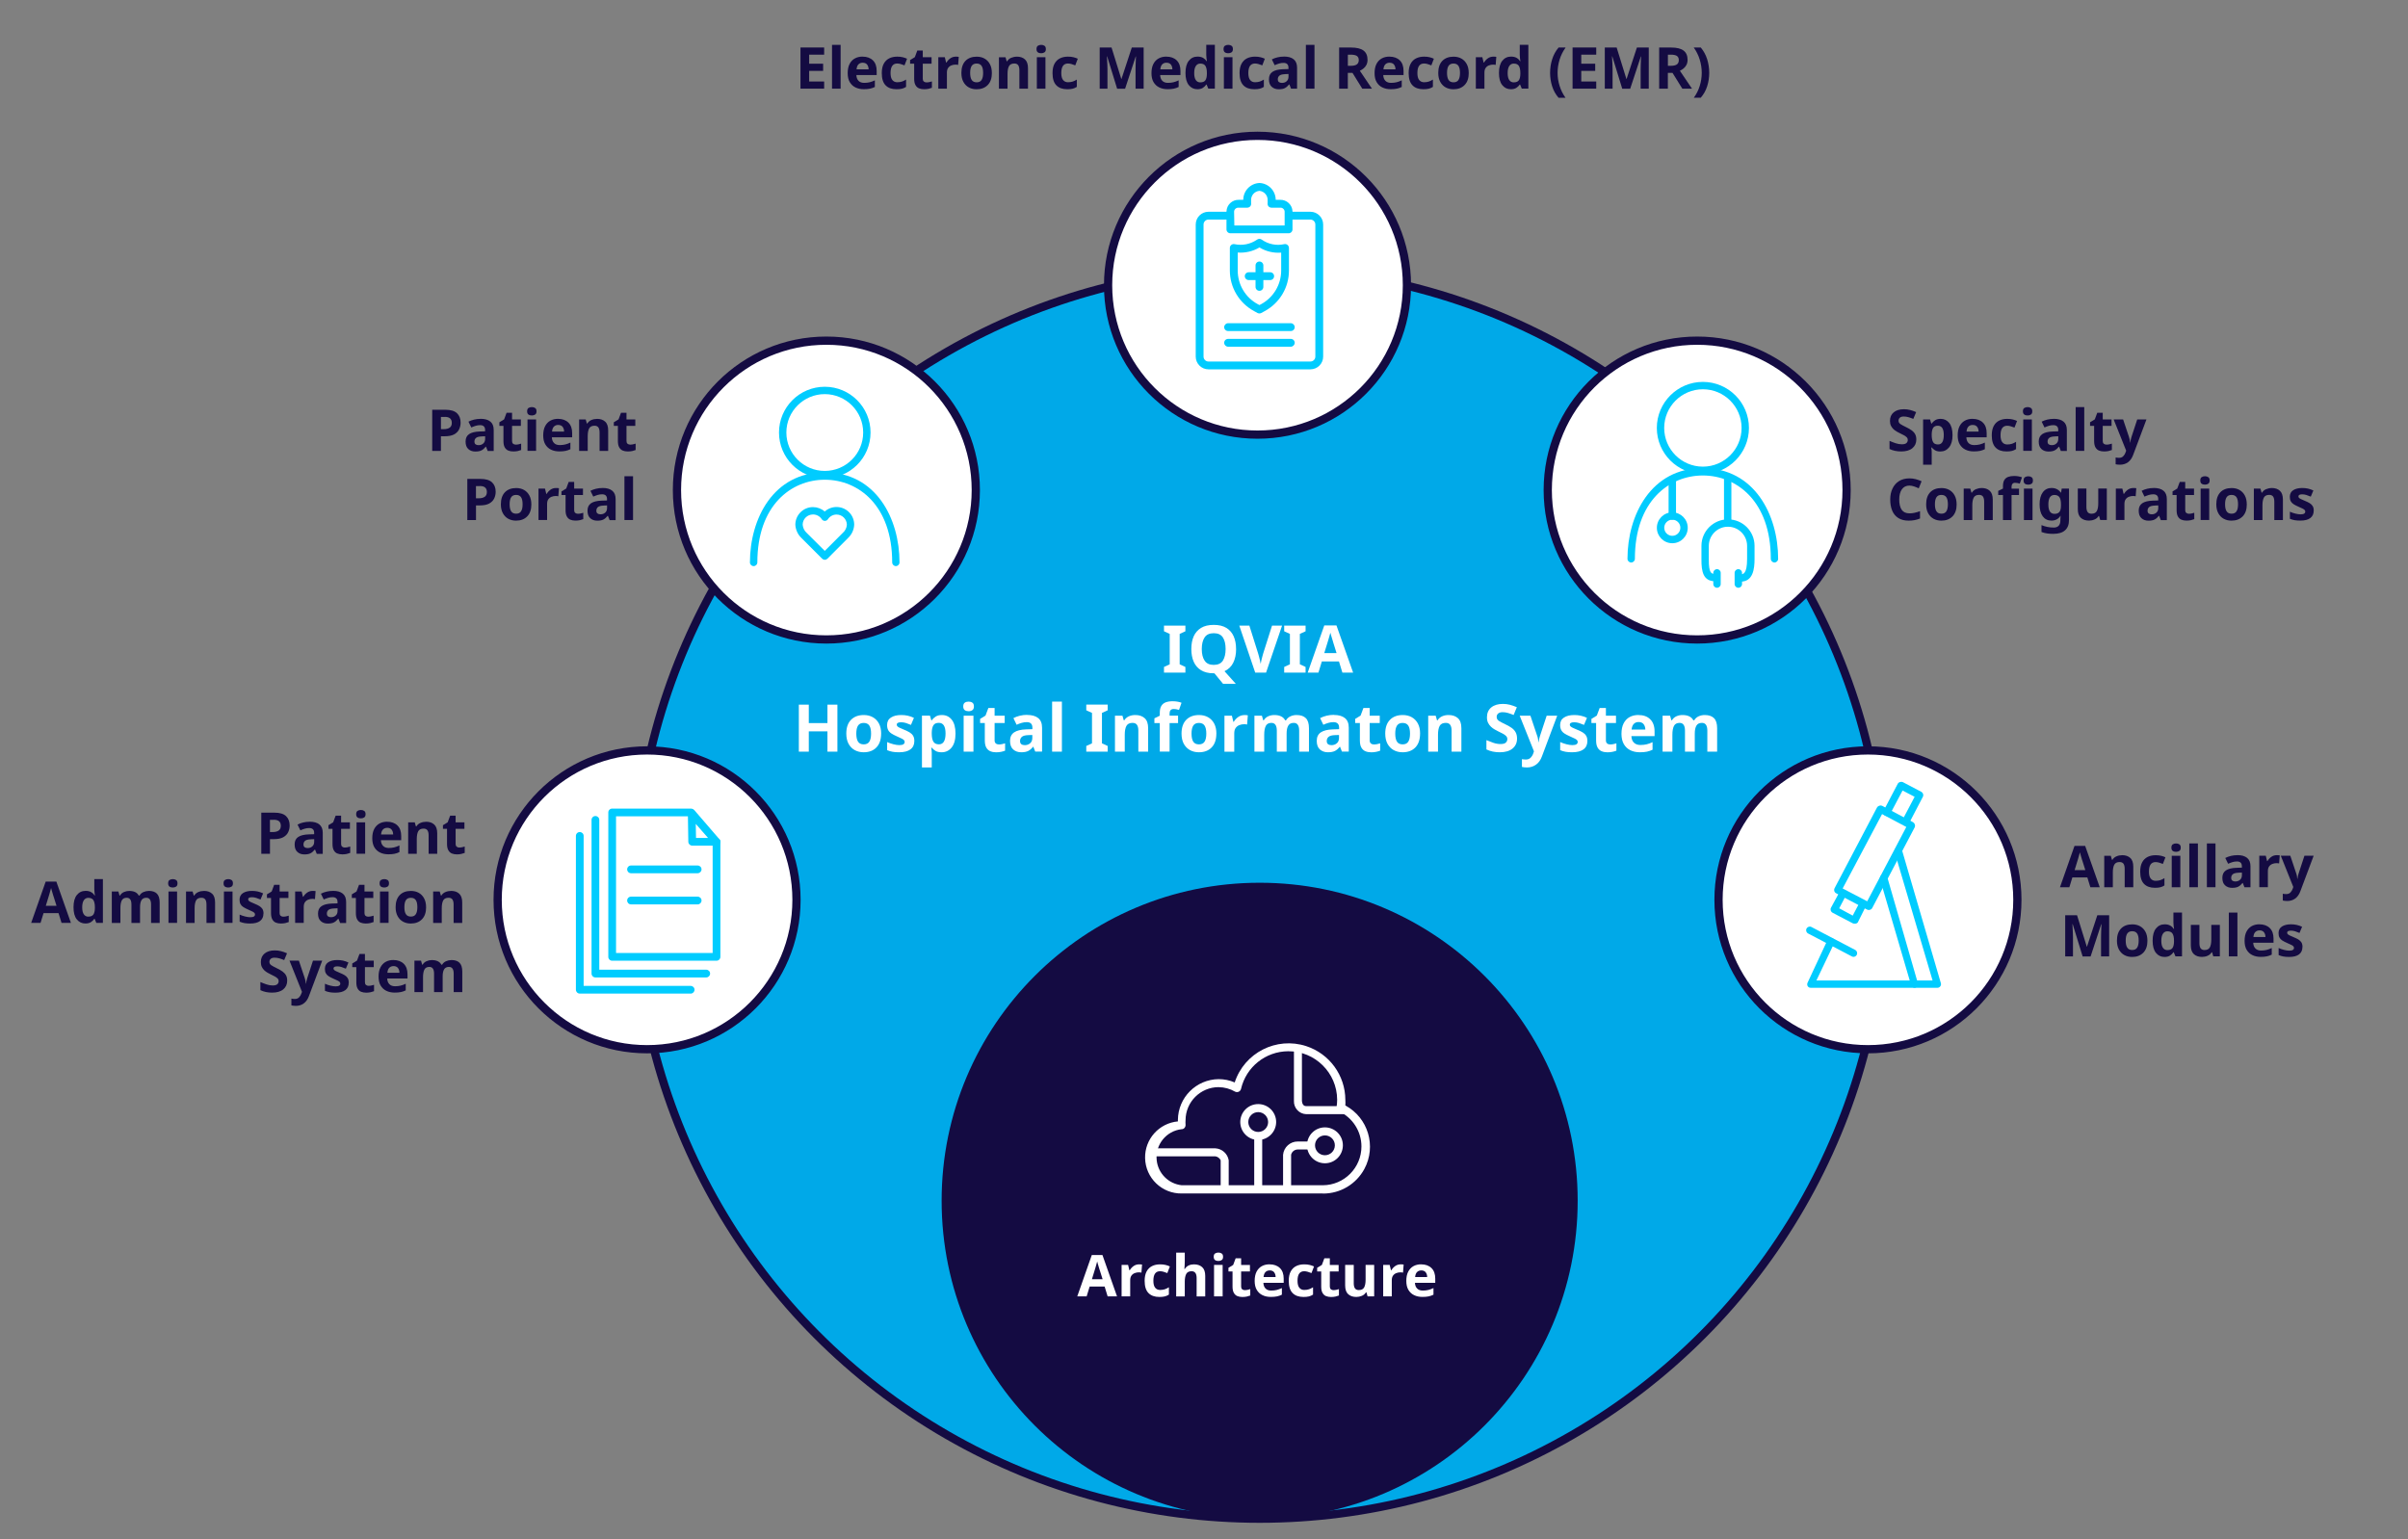 <?xml version="1.0" encoding="UTF-8"?><svg id="Layer_1" xmlns="http://www.w3.org/2000/svg" viewBox="0 0 585 374"><rect x="0" y="0" width="585" height="374" fill="#808080" stroke="none"/><defs><style>.cls-1{fill:#0cf;}.cls-2,.cls-3{fill:#fff;}.cls-4{fill:#140b42;}.cls-3,.cls-5{stroke:#140b42;stroke-miterlimit:10;stroke-width:2px;}.cls-5{fill:#00a9e8;}</style></defs><circle class="cls-5" cx="306.02" cy="217.07" r="151.93"/><circle class="cls-4" cx="306.02" cy="291.74" r="77.26"/><circle class="cls-3" cx="157.2" cy="218.63" r="36.3"/><circle class="cls-3" cx="453.8" cy="218.63" r="36.3"/><circle class="cls-3" cx="305.5" cy="69.3" r="36.3"/><circle class="cls-3" cx="200.76" cy="119.07" r="36.3"/><circle class="cls-3" cx="412.31" cy="119.07" r="36.3"/><g><path class="cls-2" d="m287.98,163.43h-5.2v-1.38l1.39-.64v-7.39l-1.39-.64v-1.38h5.2v1.38l-1.39.64v7.39l1.39.64v1.38Z"/><path class="cls-2" d="m300.3,157.7c0,1.28-.23,2.39-.69,3.32-.46.93-1.17,1.62-2.13,2.06l2.75,3.07h-3.1l-2.1-2.56h-.18c-1.24,0-2.26-.25-3.06-.74-.81-.49-1.4-1.18-1.79-2.06-.39-.89-.58-1.92-.58-3.1s.19-2.21.58-3.09c.39-.87.99-1.55,1.79-2.04s1.83-.73,3.08-.73,2.26.24,3.06.73c.8.49,1.39,1.17,1.78,2.05.39.88.58,1.91.58,3.1Zm-8.34,0c0,1.19.23,2.14.69,2.82.46.69,1.19,1.03,2.21,1.03s1.78-.34,2.22-1.03.67-1.63.67-2.82-.22-2.15-.67-2.83-1.18-1.02-2.21-1.02-1.77.34-2.22,1.02c-.46.68-.69,1.63-.69,2.83Z"/><path class="cls-2" d="m311.47,152l-3.89,11.42h-2.64l-3.87-11.42h2.45l2.14,6.8c.04.12.1.33.18.65.08.31.16.65.25.99.09.35.14.64.18.87.03-.23.09-.53.17-.87s.16-.68.25-.99c.08-.31.14-.53.18-.65l2.16-6.8h2.45Z"/><path class="cls-2" d="m317.18,163.43h-5.2v-1.38l1.39-.64v-7.39l-1.39-.64v-1.38h5.2v1.38l-1.39.64v7.39l1.39.64v1.38Z"/><path class="cls-2" d="m326.12,163.43l-.83-2.72h-4.16l-.83,2.72h-2.61l4.03-11.47h2.96l4.05,11.47h-2.61Zm-2.24-7.41c-.05-.18-.12-.41-.21-.69-.08-.28-.17-.56-.26-.85-.08-.29-.15-.54-.21-.75-.05.21-.12.48-.22.79s-.18.61-.26.9-.14.48-.18.6l-.82,2.66h2.98l-.83-2.66Z"/><path class="cls-2" d="m203.44,182.63h-2.42v-4.93h-4.53v4.93h-2.42v-11.42h2.42v4.48h4.53v-4.48h2.42v11.42Z"/><path class="cls-2" d="m214.06,178.24c0,1.45-.38,2.57-1.14,3.36s-1.8,1.18-3.11,1.18c-.81,0-1.53-.18-2.17-.53s-1.13-.87-1.5-1.54c-.36-.68-.54-1.5-.54-2.47,0-1.45.38-2.57,1.14-3.34.76-.78,1.8-1.17,3.12-1.17.82,0,1.55.18,2.18.53.63.35,1.13.86,1.49,1.53s.54,1.49.54,2.46Zm-6.03,0c0,.86.14,1.52.42,1.96.28.44.74.66,1.38.66s1.08-.22,1.37-.66c.28-.44.42-1.1.42-1.96s-.14-1.51-.42-1.94c-.28-.43-.74-.65-1.38-.65s-1.08.22-1.37.65c-.28.43-.42,1.08-.42,1.94Z"/><path class="cls-2" d="m222.13,180.03c0,.89-.31,1.57-.94,2.04s-1.55.71-2.79.71c-.61,0-1.13-.04-1.57-.12s-.87-.21-1.31-.39v-1.97c.47.21.98.39,1.52.53s1.02.21,1.44.21c.47,0,.8-.07,1-.21s.3-.32.3-.54c0-.15-.04-.28-.12-.4s-.25-.25-.52-.4c-.27-.15-.68-.34-1.25-.58-.54-.23-.99-.47-1.34-.7-.35-.23-.61-.51-.78-.83-.17-.33-.26-.73-.26-1.22,0-.81.31-1.42.94-1.82.63-.41,1.47-.61,2.51-.61.54,0,1.06.05,1.55.16.49.11,1,.28,1.52.53l-.72,1.71c-.43-.18-.83-.33-1.22-.46-.38-.12-.77-.18-1.17-.18-.7,0-1.06.19-1.06.58,0,.14.05.26.14.38.09.11.27.23.53.36.26.13.65.3,1.16.51.5.2.93.41,1.3.63.36.22.64.49.84.82.2.33.3.75.3,1.27Z"/><path class="cls-2" d="m228.84,173.73c.98,0,1.78.38,2.38,1.14.61.76.91,1.89.91,3.37s-.32,2.61-.94,3.38c-.63.77-1.43,1.16-2.42,1.16-.63,0-1.13-.11-1.5-.34-.37-.23-.68-.49-.91-.78h-.13c.08.45.13.87.13,1.28v3.52h-2.38v-12.58h1.94l.34,1.14h.11c.23-.35.55-.66.94-.91.39-.26.91-.38,1.54-.38Zm-.77,1.9c-.62,0-1.05.19-1.3.58-.25.38-.39.97-.41,1.76v.26c0,.84.12,1.49.38,1.94.25.45.71.68,1.37.68.54,0,.95-.23,1.21-.68.26-.45.39-1.11.39-1.96,0-1.72-.54-2.58-1.63-2.58Z"/><path class="cls-2" d="m235.31,170.47c.35,0,.66.08.91.25.26.17.38.47.38.92s-.13.74-.38.91c-.26.17-.56.26-.91.26s-.67-.08-.92-.26c-.25-.17-.38-.47-.38-.91s.13-.75.38-.92c.25-.17.56-.25.92-.25Zm1.18,3.42v8.74h-2.38v-8.74h2.38Z"/><path class="cls-2" d="m242.67,180.88c.27,0,.52-.03.77-.08.25-.05.49-.12.74-.19v1.78c-.26.11-.57.2-.95.28s-.79.12-1.24.12c-.52,0-.99-.09-1.4-.26-.41-.17-.74-.47-.98-.89-.24-.42-.36-1.01-.36-1.75v-4.21h-1.14v-1.01l1.31-.8.69-1.84h1.52v1.86h2.45v1.79h-2.45v4.21c0,.33.1.58.29.74.19.17.44.25.75.25Z"/><path class="cls-2" d="m249.52,173.71c1.17,0,2.07.25,2.7.76s.94,1.28.94,2.33v5.82h-1.66l-.46-1.18h-.06c-.37.47-.77.81-1.18,1.02-.42.21-.99.32-1.71.32-.78,0-1.42-.23-1.94-.68-.51-.45-.77-1.15-.77-2.09s.33-1.61.98-2.06c.65-.44,1.63-.69,2.93-.73l1.52-.05v-.38c0-.46-.12-.79-.36-1.01s-.57-.32-1-.32-.84.06-1.25.18-.81.27-1.22.46l-.78-1.62c.47-.25.99-.44,1.56-.58.57-.14,1.17-.21,1.78-.21Zm.34,4.9c-.77.02-1.3.16-1.6.42s-.45.59-.45,1.01c0,.36.11.62.32.78.21.15.49.23.83.23.51,0,.94-.15,1.3-.46.35-.3.53-.73.53-1.29v-.72l-.93.03Z"/><path class="cls-2" d="m257.98,182.63h-2.38v-12.16h2.38v12.16Z"/><path class="cls-2" d="m269.1,182.63h-5.2v-1.38l1.39-.64v-7.39l-1.39-.64v-1.38h5.2v1.38l-1.39.64v7.39l1.39.64v1.38Z"/><path class="cls-2" d="m275.82,173.73c.94,0,1.69.25,2.26.76.57.51.85,1.32.85,2.44v5.7h-2.38v-5.1c0-.63-.11-1.1-.34-1.42-.22-.31-.58-.47-1.07-.47-.73,0-1.22.25-1.49.74-.27.5-.4,1.21-.4,2.14v4.11h-2.38v-8.74h1.82l.32,1.12h.13c.28-.45.66-.77,1.14-.98s1-.3,1.54-.3Z"/><path class="cls-2" d="m286.2,175.68h-2.06v6.94h-2.38v-6.94h-1.31v-1.15l1.31-.64v-.64c0-.75.12-1.33.38-1.74.25-.41.61-.7,1.07-.87s1.01-.26,1.64-.26c.47,0,.89.04,1.27.11.38.07.68.16.92.26l-.61,1.74c-.18-.05-.38-.1-.59-.15-.21-.05-.46-.07-.74-.07-.33,0-.57.1-.73.3-.16.2-.23.46-.23.77v.54h2.06v1.79Z"/><path class="cls-2" d="m295.5,178.24c0,1.45-.38,2.57-1.14,3.36s-1.8,1.18-3.11,1.18c-.81,0-1.53-.18-2.17-.53-.63-.35-1.13-.87-1.5-1.54-.36-.68-.54-1.5-.54-2.47,0-1.45.38-2.57,1.14-3.34.76-.78,1.8-1.17,3.12-1.17.82,0,1.55.18,2.18.53.63.35,1.12.86,1.49,1.53.36.67.54,1.49.54,2.46Zm-6.03,0c0,.86.14,1.52.42,1.96.28.44.74.66,1.38.66s1.09-.22,1.37-.66c.28-.44.42-1.1.42-1.96s-.14-1.51-.42-1.94c-.28-.43-.74-.65-1.38-.65s-1.09.22-1.37.65c-.28.43-.42,1.08-.42,1.94Z"/><path class="cls-2" d="m302.35,173.73c.12,0,.26,0,.42.02s.29.03.38.05l-.18,2.24c-.08-.02-.18-.04-.33-.06-.14-.02-.27-.02-.38-.02-.41,0-.79.07-1.17.22-.37.14-.67.38-.9.7-.23.32-.34.76-.34,1.31v4.45h-2.38v-8.74h1.81l.35,1.47h.11c.26-.45.61-.83,1.06-1.15.45-.32.96-.48,1.55-.48Z"/><path class="cls-2" d="m314.99,173.73c.99,0,1.74.25,2.25.76.51.51.76,1.32.76,2.44v5.7h-2.38v-5.1c0-1.26-.44-1.89-1.31-1.89-.63,0-1.08.22-1.34.67-.27.45-.4,1.09-.4,1.94v4.38h-2.38v-5.1c0-1.26-.44-1.89-1.31-1.89-.66,0-1.12.25-1.37.74-.25.5-.38,1.21-.38,2.14v4.11h-2.38v-8.74h1.82l.32,1.12h.13c.27-.45.63-.77,1.1-.98.46-.2.95-.3,1.45-.3.64,0,1.18.1,1.63.31.45.21.79.53,1.02.97h.21c.27-.45.64-.77,1.11-.98s.96-.3,1.46-.3Z"/><path class="cls-2" d="m324.03,173.71c1.17,0,2.07.25,2.7.76s.94,1.28.94,2.33v5.82h-1.66l-.46-1.18h-.06c-.37.47-.77.81-1.18,1.02-.42.21-.99.32-1.71.32-.78,0-1.42-.23-1.94-.68-.51-.45-.77-1.15-.77-2.09s.33-1.61.98-2.06c.65-.44,1.63-.69,2.93-.73l1.52-.05v-.38c0-.46-.12-.79-.36-1.01-.24-.21-.57-.32-1-.32s-.84.06-1.25.18-.81.27-1.22.46l-.78-1.62c.47-.25.99-.44,1.56-.58.57-.14,1.17-.21,1.78-.21Zm.34,4.9c-.77.02-1.3.16-1.6.42s-.45.59-.45,1.01c0,.36.11.62.32.78.21.15.49.23.83.23.51,0,.94-.15,1.3-.46.35-.3.53-.73.53-1.29v-.72l-.93.03Z"/><path class="cls-2" d="m333.79,180.88c.27,0,.52-.03.77-.08.25-.05.49-.12.74-.19v1.78c-.26.11-.57.2-.95.28s-.79.12-1.24.12c-.52,0-.99-.09-1.4-.26-.41-.17-.74-.47-.98-.89-.24-.42-.36-1.01-.36-1.75v-4.21h-1.14v-1.01l1.31-.8.69-1.84h1.52v1.86h2.45v1.79h-2.45v4.21c0,.33.1.58.29.74.19.17.44.25.75.25Z"/><path class="cls-2" d="m344.99,178.24c0,1.45-.38,2.57-1.14,3.36s-1.8,1.18-3.11,1.18c-.81,0-1.53-.18-2.17-.53-.63-.35-1.13-.87-1.5-1.54-.36-.68-.54-1.5-.54-2.47,0-1.45.38-2.57,1.14-3.34.76-.78,1.8-1.17,3.12-1.17.82,0,1.55.18,2.18.53.63.35,1.12.86,1.49,1.53.36.67.54,1.49.54,2.46Zm-6.03,0c0,.86.14,1.52.42,1.96.28.44.74.66,1.38.66s1.09-.22,1.37-.66c.28-.44.42-1.1.42-1.96s-.14-1.51-.42-1.94c-.28-.43-.74-.65-1.38-.65s-1.09.22-1.37.65c-.28.43-.42,1.08-.42,1.94Z"/><path class="cls-2" d="m351.92,173.73c.94,0,1.69.25,2.26.76.57.51.85,1.32.85,2.44v5.7h-2.38v-5.1c0-.63-.11-1.1-.34-1.42-.22-.31-.58-.47-1.07-.47-.73,0-1.22.25-1.49.74-.27.5-.4,1.21-.4,2.14v4.11h-2.38v-8.74h1.82l.32,1.12h.13c.28-.45.66-.77,1.14-.98s1-.3,1.54-.3Z"/><path class="cls-2" d="m368.55,179.46c0,1.01-.37,1.82-1.1,2.42-.73.6-1.77.9-3.11.9-1.21,0-2.28-.23-3.23-.69v-2.26c.54.23,1.11.45,1.69.65.58.2,1.16.3,1.74.3s1.02-.11,1.27-.34c.25-.23.38-.52.38-.87,0-.29-.1-.53-.3-.74s-.46-.39-.79-.57c-.33-.18-.71-.37-1.14-.57-.27-.13-.55-.28-.86-.46-.31-.18-.61-.39-.89-.66-.28-.26-.51-.58-.7-.95-.18-.37-.27-.82-.27-1.34,0-1.02.35-1.82,1.04-2.39.69-.57,1.64-.86,2.83-.86.6,0,1.17.07,1.7.21.54.14,1.1.34,1.69.59l-.78,1.89c-.52-.21-.99-.38-1.41-.5-.42-.12-.84-.18-1.28-.18s-.81.11-1.06.32-.37.49-.37.83c0,.41.18.73.54.96.36.23.9.52,1.62.86.59.28,1.08.57,1.5.86.41.3.73.65.95,1.06s.34.91.34,1.5Z"/><path class="cls-2" d="m369.19,173.89h2.61l1.65,4.91c.09.23.15.48.19.73.04.25.07.52.1.79h.05c.03-.28.08-.54.14-.79.06-.25.12-.49.2-.73l1.62-4.91h2.56l-3.7,9.86c-.33.91-.81,1.59-1.45,2.04-.63.45-1.37.68-2.2.68-.27,0-.5-.01-.7-.04-.2-.03-.37-.06-.52-.09v-1.89c.12.02.26.04.42.06.17.02.34.03.52.03.5,0,.9-.15,1.19-.46.29-.3.51-.67.65-1.1l.14-.43-3.47-8.67Z"/><path class="cls-2" d="m385.64,180.03c0,.89-.31,1.57-.94,2.04s-1.56.71-2.79.71c-.61,0-1.13-.04-1.57-.12s-.88-.21-1.31-.39v-1.97c.47.21.98.39,1.52.53s1.02.21,1.44.21c.47,0,.8-.07,1-.21s.3-.32.3-.54c0-.15-.04-.28-.12-.4s-.25-.25-.52-.4c-.27-.15-.68-.34-1.25-.58-.54-.23-.99-.47-1.34-.7-.35-.23-.61-.51-.78-.83-.17-.33-.26-.73-.26-1.22,0-.81.31-1.42.94-1.82.63-.41,1.47-.61,2.51-.61.54,0,1.06.05,1.55.16s1,.28,1.52.53l-.72,1.71c-.43-.18-.83-.33-1.22-.46-.38-.12-.77-.18-1.17-.18-.7,0-1.06.19-1.06.58,0,.14.04.26.14.38.09.11.27.23.53.36.26.13.65.3,1.16.51.5.2.93.41,1.3.63.36.22.64.49.84.82.2.33.3.75.3,1.27Z"/><path class="cls-2" d="m391.18,180.88c.27,0,.52-.03.77-.08.25-.05.49-.12.74-.19v1.78c-.26.11-.57.2-.95.28s-.79.12-1.24.12c-.52,0-.99-.09-1.4-.26-.41-.17-.74-.47-.98-.89-.24-.42-.36-1.01-.36-1.75v-4.21h-1.14v-1.01l1.31-.8.69-1.84h1.52v1.86h2.45v1.79h-2.45v4.21c0,.33.1.58.29.74.19.17.44.25.75.25Z"/><path class="cls-2" d="m398.04,173.73c1.21,0,2.16.34,2.86,1.03s1.06,1.67,1.06,2.94v1.15h-5.63c.02.67.22,1.2.6,1.58.38.38.9.58,1.58.58.57,0,1.08-.06,1.54-.17.46-.11.93-.29,1.42-.52v1.84c-.43.21-.88.37-1.35.47-.47.1-1.05.15-1.72.15-.88,0-1.65-.16-2.32-.49-.67-.33-1.2-.82-1.58-1.48-.38-.66-.58-1.49-.58-2.5s.17-1.87.52-2.55.83-1.19,1.45-1.53c.62-.34,1.34-.51,2.16-.51Zm.02,1.7c-.46,0-.84.15-1.14.45-.3.3-.48.76-.54,1.39h3.34c-.01-.53-.15-.97-.42-1.32-.27-.35-.68-.52-1.25-.52Z"/><path class="cls-2" d="m414.15,173.73c.99,0,1.74.25,2.25.76.51.51.76,1.32.76,2.44v5.7h-2.38v-5.1c0-1.26-.44-1.89-1.31-1.89-.63,0-1.08.22-1.34.67-.27.45-.4,1.09-.4,1.94v4.38h-2.38v-5.1c0-1.26-.44-1.89-1.31-1.89-.66,0-1.12.25-1.37.74-.25.5-.38,1.21-.38,2.14v4.11h-2.38v-8.74h1.82l.32,1.12h.13c.27-.45.63-.77,1.1-.98.46-.2.95-.3,1.45-.3.64,0,1.18.1,1.63.31.45.21.79.53,1.02.97h.21c.27-.45.64-.77,1.11-.98s.96-.3,1.46-.3Z"/></g><g><path class="cls-2" d="m269.09,314.98l-.73-2.38h-3.64l-.73,2.38h-2.28l3.53-10.04h2.59l3.54,10.04h-2.28Zm-1.96-6.48c-.05-.16-.11-.36-.18-.6-.07-.24-.15-.49-.22-.74-.08-.25-.14-.47-.18-.66-.05.19-.11.42-.19.69s-.15.54-.22.78c-.07.25-.12.42-.16.53l-.71,2.32h2.6l-.73-2.32Z"/><path class="cls-2" d="m276.74,307.2c.1,0,.22,0,.37.01.14,0,.25.02.34.04l-.15,1.96c-.07-.02-.16-.04-.29-.05-.13-.01-.24-.02-.33-.02-.35,0-.7.06-1.02.19-.33.13-.59.33-.79.61-.2.28-.3.66-.3,1.15v3.89h-2.09v-7.64h1.58l.31,1.29h.1c.22-.39.53-.73.92-1.01.39-.28.84-.42,1.36-.42Z"/><path class="cls-2" d="m281.65,315.12c-1.14,0-2.02-.32-2.64-.95-.62-.63-.93-1.62-.93-2.97,0-.93.16-1.69.48-2.28.32-.59.76-1.02,1.32-1.3.56-.28,1.21-.42,1.95-.42.52,0,.98.05,1.37.15s.73.22,1.01.36l-.62,1.61c-.33-.13-.63-.24-.92-.32-.28-.08-.57-.13-.85-.13-1.08,0-1.62.77-1.62,2.31,0,.77.14,1.33.43,1.69.28.36.68.55,1.2.55.44,0,.83-.06,1.16-.17.34-.12.66-.28.98-.48v1.78c-.32.21-.65.35-1,.44-.35.09-.79.13-1.32.13Z"/><path class="cls-2" d="m287.83,306.51c0,.37-.01.73-.04,1.08-.02.35-.04.59-.06.73h.11c.24-.39.56-.68.94-.85.38-.18.81-.27,1.27-.27.83,0,1.5.22,2,.67.5.44.75,1.16.75,2.14v4.98h-2.09v-4.47c0-1.1-.41-1.65-1.23-1.65-.62,0-1.06.22-1.29.65s-.36,1.06-.36,1.87v3.6h-2.09v-10.64h2.09v2.17Z"/><path class="cls-2" d="m295.99,304.34c.31,0,.57.07.8.22.22.14.34.41.34.8s-.11.65-.34.8c-.22.15-.49.22-.8.22s-.59-.07-.8-.22-.33-.42-.33-.8.11-.66.33-.8.49-.22.8-.22Zm1.04,3v7.64h-2.09v-7.64h2.09Z"/><path class="cls-2" d="m302.43,313.46c.23,0,.46-.02.67-.07s.43-.1.64-.17v1.55c-.22.09-.5.17-.83.25-.33.07-.69.11-1.09.11-.46,0-.87-.08-1.22-.22s-.64-.41-.85-.78c-.21-.37-.32-.88-.32-1.53v-3.68h-.99v-.88l1.15-.7.6-1.61h1.33v1.62h2.14v1.57h-2.14v3.68c0,.29.08.51.25.65.17.15.39.22.66.22Z"/><path class="cls-2" d="m308.43,307.2c1.05,0,1.89.3,2.51.9.62.6.92,1.46.92,2.57v1.01h-4.93c.02.59.19,1.05.52,1.39.33.34.79.5,1.38.5.5,0,.94-.05,1.34-.15.4-.1.82-.25,1.25-.46v1.61c-.37.19-.77.32-1.18.41-.42.09-.92.13-1.51.13-.77,0-1.44-.14-2.03-.43-.59-.28-1.05-.72-1.39-1.29-.34-.58-.5-1.31-.5-2.18s.15-1.64.46-2.23.73-1.04,1.27-1.34c.54-.3,1.17-.45,1.89-.45Zm.01,1.48c-.4,0-.74.13-1,.39-.27.26-.42.67-.47,1.22h2.93c0-.47-.13-.85-.36-1.16-.23-.3-.6-.46-1.09-.46Z"/><path class="cls-2" d="m316.66,315.12c-1.14,0-2.02-.32-2.64-.95s-.93-1.62-.93-2.97c0-.93.16-1.69.48-2.28s.76-1.02,1.32-1.3c.56-.28,1.22-.42,1.95-.42.52,0,.98.05,1.37.15.39.1.73.22,1.02.36l-.62,1.61c-.33-.13-.63-.24-.92-.32s-.57-.13-.85-.13c-1.08,0-1.62.77-1.62,2.31,0,.77.14,1.33.43,1.69s.68.55,1.2.55c.44,0,.83-.06,1.16-.17.34-.12.66-.28.98-.48v1.78c-.32.21-.65.35-1,.44-.35.09-.79.13-1.32.13Z"/><path class="cls-2" d="m323.97,313.46c.23,0,.46-.02.67-.07s.43-.1.64-.17v1.55c-.22.09-.5.17-.83.25-.33.07-.69.11-1.08.11-.46,0-.87-.08-1.23-.22s-.64-.41-.85-.78c-.21-.37-.31-.88-.31-1.53v-3.68h-.99v-.88l1.15-.7.6-1.61h1.33v1.62h2.14v1.57h-2.14v3.68c0,.29.08.51.25.65.17.15.39.22.66.22Z"/><path class="cls-2" d="m333.84,307.34v7.64h-1.6l-.28-.98h-.11c-.24.39-.58.68-1,.85-.43.18-.88.27-1.35.27-.82,0-1.48-.22-1.97-.67-.49-.44-.74-1.16-.74-2.14v-4.98h2.09v4.47c0,.54.1.95.29,1.23.2.28.51.42.94.42.63,0,1.07-.22,1.3-.65.23-.43.35-1.06.35-1.87v-3.6h2.09Z"/><path class="cls-2" d="m340.29,307.2c.1,0,.22,0,.37.01.14,0,.25.02.34.04l-.15,1.96c-.07-.02-.16-.04-.29-.05-.13-.01-.24-.02-.33-.02-.35,0-.7.06-1.02.19-.33.13-.59.33-.79.61-.2.28-.3.66-.3,1.15v3.89h-2.09v-7.64h1.58l.31,1.29h.1c.22-.39.53-.73.92-1.01.39-.28.84-.42,1.36-.42Z"/><path class="cls-2" d="m345.25,307.2c1.05,0,1.89.3,2.51.9.62.6.92,1.46.92,2.57v1.01h-4.93c.02.59.19,1.05.53,1.39.33.34.79.5,1.38.5.49,0,.94-.05,1.34-.15.4-.1.82-.25,1.25-.46v1.61c-.37.19-.77.32-1.18.41-.42.09-.92.13-1.5.13-.76,0-1.44-.14-2.03-.43-.59-.28-1.05-.72-1.39-1.29-.34-.58-.5-1.31-.5-2.18s.15-1.64.46-2.23.73-1.04,1.27-1.34,1.17-.45,1.89-.45Zm.01,1.48c-.4,0-.73.13-1,.39-.27.26-.42.67-.47,1.22h2.93c0-.47-.13-.85-.36-1.16-.23-.3-.6-.46-1.09-.46Z"/></g><g id="Icons"><path class="cls-2" d="m321.36,289.98h-34.23c-4.85.09-8.85-3.77-8.94-8.61-.09-4.6,3.39-8.48,7.97-8.9v-.35c.04-5.46,4.45-9.87,9.91-9.92,1.34,0,2.66.27,3.89.8,2.36-7.23,10.14-11.18,17.38-8.82,5.65,1.85,9.48,7.11,9.5,13.06.03.45.03.91,0,1.36,5.54,2.98,7.6,9.89,4.62,15.42-1.99,3.69-5.84,5.99-10.03,5.98l-.06-.02Zm-25.3-25.84c-4.43.01-8.03,3.6-8.04,8.04-.03.36-.03.73,0,1.09.02.27-.06.53-.23.74-.17.22-.42.35-.7.35-3.76.4-6.48,3.78-6.08,7.54.34,3.21,2.88,5.74,6.08,6.08h34.27c5.2-.02,9.4-4.25,9.39-9.45-.01-3.67-2.16-7-5.5-8.53-.39-.19-.61-.61-.54-1.03.09-.59.14-1.19.14-1.79-.04-6.53-5.37-11.8-11.9-11.76-5.47.03-10.21,3.81-11.45,9.14-.07.3-.27.55-.54.68-.28.14-.61.14-.9,0-1.21-.7-2.59-1.08-3.99-1.09Z"/><path class="cls-2" d="m305.67,276.98c-2.41,0-4.36-1.95-4.36-4.36,0-2.41,1.95-4.36,4.36-4.36,2.41,0,4.36,1.95,4.36,4.36-.01,2.4-1.96,4.35-4.36,4.36Zm0-6.77c-1.33,0-2.41,1.08-2.41,2.41,0,1.33,1.08,2.41,2.41,2.41s2.41-1.08,2.41-2.41c-.01-1.33-1.08-2.4-2.41-2.41Z"/><path class="cls-2" d="m312.68,289.55c-.54,0-.97-.44-.97-.97v-8c.17-1.84,1.73-3.25,3.58-3.23h2.96c.54,0,.97.44.97.97s-.44.97-.97.97h-2.96c-.78,0-1.45.53-1.63,1.28v8c0,.54-.44.97-.97.97Z"/><path class="cls-2" d="m321.9,282.64c-2.41.01-4.37-1.93-4.38-4.34-.01-2.41,1.93-4.37,4.34-4.38,2.41-.01,4.37,1.93,4.38,4.34,0,0,0,.01,0,.02,0,2.4-1.94,4.35-4.34,4.36Zm0-6.77c-1.33-.01-2.42,1.06-2.43,2.39s1.06,2.42,2.39,2.43,2.42-1.06,2.43-2.39c0,0,0-.01,0-.02,0-1.33-1.07-2.4-2.39-2.41Z"/><path class="cls-2" d="m297.52,289.82c-.54,0-.97-.44-.97-.97v-6.95c-.25-.5-.73-.86-1.28-.95h-14.77c-.54,0-.97-.44-.97-.97s.44-.97.97-.97h14.77c1.62.1,2.96,1.3,3.23,2.9v6.95c0,.54-.44.97-.97.97Z"/><path class="cls-2" d="m305.67,289.42c-.54,0-.97-.44-.97-.97v-12.28c0-.54.43-.97.97-.97s.97.43.97.97h0v12.28c0,.54-.44.97-.97.97Z"/><path class="cls-2" d="m326.67,270.71h-9.36c-1.71-.07-3.03-1.52-2.96-3.22,0-.02,0-.03,0-.05v-12.55c0-.54.44-.97.97-.97s.97.44.97.97v12.55s0,1.32,1.01,1.32h9.36c.54,0,.97.44.97.97s-.44.97-.97.97Z"/></g><g><path class="cls-4" d="m66.66,197.45c1.29,0,2.23.28,2.82.83.59.56.89,1.32.89,2.29,0,.58-.12,1.12-.36,1.63-.24.51-.65.92-1.21,1.23-.57.31-1.33.46-2.3.46h-.91v3.56h-2.11v-10h3.19Zm-.11,1.74h-.97v2.97h.7c.6,0,1.07-.12,1.42-.36.35-.24.52-.62.52-1.16,0-.97-.56-1.46-1.68-1.46Z"/><path class="cls-4" d="m75.23,199.65c1.03,0,1.81.22,2.36.67s.82,1.12.82,2.04v5.1h-1.46l-.41-1.04h-.06c-.33.41-.67.71-1.04.9-.36.19-.86.28-1.5.28-.68,0-1.25-.2-1.69-.6-.45-.4-.67-1-.67-1.83s.28-1.41.85-1.8c.57-.39,1.42-.6,2.56-.64l1.33-.04v-.34c0-.4-.1-.7-.32-.88-.21-.19-.5-.28-.88-.28s-.74.05-1.09.16c-.35.11-.71.24-1.06.4l-.69-1.41c.41-.21.87-.38,1.37-.5.5-.12,1.02-.18,1.56-.18Zm.29,4.28c-.67.02-1.14.14-1.4.36-.26.22-.39.52-.39.88,0,.32.09.54.28.68.19.14.43.2.73.2.45,0,.83-.13,1.13-.4.31-.27.46-.64.46-1.13v-.63l-.81.03Z"/><path class="cls-4" d="m83.77,205.92c.23,0,.46-.02.67-.07s.43-.1.64-.17v1.55c-.22.09-.5.17-.83.25-.33.07-.69.11-1.08.11-.46,0-.87-.08-1.23-.22s-.64-.41-.85-.78c-.21-.37-.31-.88-.31-1.53v-3.68h-.99v-.88l1.15-.7.6-1.61h1.33v1.62h2.14v1.57h-2.14v3.68c0,.29.08.51.25.65.17.15.39.22.66.22Z"/><path class="cls-4" d="m87.67,196.8c.31,0,.57.07.8.22s.34.41.34.8-.11.65-.34.8-.49.22-.8.22-.59-.07-.81-.22c-.22-.15-.33-.42-.33-.8s.11-.66.33-.8c.22-.14.49-.22.81-.22Zm1.04,3v7.64h-2.09v-7.64h2.09Z"/><path class="cls-4" d="m94.04,199.66c1.05,0,1.89.3,2.51.9.62.6.92,1.46.92,2.57v1.01h-4.93c.02.59.19,1.05.53,1.39.33.34.79.5,1.38.5.49,0,.94-.05,1.34-.15.4-.1.82-.25,1.25-.46v1.61c-.37.19-.77.32-1.18.41-.42.09-.92.13-1.5.13-.76,0-1.44-.14-2.03-.43-.59-.28-1.05-.72-1.39-1.29-.34-.58-.5-1.31-.5-2.18s.15-1.64.46-2.23.73-1.04,1.27-1.34,1.17-.45,1.89-.45Zm.01,1.48c-.4,0-.73.13-1,.39-.27.26-.42.67-.47,1.22h2.93c0-.47-.13-.85-.36-1.16-.23-.3-.6-.46-1.09-.46Z"/><path class="cls-4" d="m103.51,199.66c.82,0,1.48.22,1.97.67.49.44.74,1.16.74,2.14v4.98h-2.09v-4.47c0-.55-.1-.96-.29-1.24-.2-.27-.51-.41-.94-.41-.63,0-1.07.22-1.3.65s-.35,1.06-.35,1.87v3.6h-2.09v-7.64h1.6l.28.98h.11c.24-.39.58-.68,1-.85.42-.18.88-.27,1.35-.27Z"/><path class="cls-4" d="m111.59,205.92c.23,0,.46-.02.67-.07s.43-.1.64-.17v1.55c-.22.09-.5.17-.83.25s-.69.11-1.08.11c-.46,0-.87-.08-1.22-.22s-.64-.41-.85-.78c-.21-.37-.32-.88-.32-1.53v-3.68h-.99v-.88l1.15-.7.6-1.61h1.33v1.62h2.14v1.57h-2.14v3.68c0,.29.08.51.25.65.17.15.39.22.66.22Z"/><path class="cls-4" d="m14.95,224.24l-.73-2.38h-3.64l-.73,2.38h-2.28l3.53-10.04h2.59l3.54,10.04h-2.28Zm-1.96-6.48c-.05-.16-.11-.36-.18-.6-.07-.24-.15-.49-.22-.74-.08-.25-.14-.47-.18-.66-.05.19-.11.42-.19.69-.08.28-.15.54-.22.78s-.12.42-.16.53l-.71,2.32h2.6l-.73-2.32Z"/><path class="cls-4" d="m20.74,224.38c-.85,0-1.54-.33-2.08-1-.54-.67-.8-1.65-.8-2.95s.27-2.3.81-2.97c.54-.67,1.25-1.01,2.13-1.01.55,0,1,.11,1.36.32s.63.48.84.8h.07c-.03-.15-.06-.37-.1-.65-.04-.29-.06-.58-.06-.88v-2.45h2.09v10.64h-1.6l-.41-.99h-.08c-.21.32-.48.59-.83.81-.34.22-.79.33-1.34.33Zm.73-1.67c.58,0,.98-.17,1.22-.51.23-.34.35-.85.36-1.53v-.22c0-.75-.11-1.32-.34-1.71-.23-.39-.65-.59-1.27-.59-.46,0-.82.2-1.08.59-.26.4-.39.97-.39,1.72s.13,1.31.39,1.69c.26.38.63.57,1.11.57Z"/><path class="cls-4" d="m36.15,216.46c.87,0,1.52.22,1.97.67.44.44.67,1.16.67,2.14v4.98h-2.09v-4.47c0-1.1-.38-1.65-1.15-1.65-.55,0-.94.2-1.18.59-.23.39-.35.96-.35,1.69v3.84h-2.09v-4.47c0-1.1-.38-1.65-1.15-1.65-.58,0-.98.22-1.2.65s-.33,1.06-.33,1.87v3.6h-2.09v-7.64h1.6l.28.98h.11c.23-.39.55-.68.96-.85.41-.18.83-.27,1.27-.27.56,0,1.04.09,1.43.27.39.18.69.46.9.85h.18c.23-.39.56-.68.97-.85.42-.18.84-.27,1.28-.27Z"/><path class="cls-4" d="m41.98,213.6c.31,0,.57.07.8.22.22.14.34.41.34.8s-.11.65-.34.8c-.22.15-.49.22-.8.22s-.59-.07-.8-.22-.33-.42-.33-.8.11-.66.33-.8.49-.22.8-.22Zm1.04,3v7.64h-2.09v-7.64h2.09Z"/><path class="cls-4" d="m49.54,216.46c.82,0,1.48.22,1.97.67.5.44.74,1.16.74,2.14v4.98h-2.09v-4.47c0-.55-.1-.96-.29-1.24-.2-.27-.51-.41-.94-.41-.63,0-1.07.22-1.3.65s-.35,1.06-.35,1.87v3.6h-2.09v-7.64h1.6l.28.98h.11c.24-.39.58-.68,1-.85.42-.18.88-.27,1.35-.27Z"/><path class="cls-4" d="m55.45,213.6c.31,0,.57.07.8.22.22.14.34.41.34.8s-.11.65-.34.8c-.22.15-.49.22-.8.22s-.59-.07-.81-.22-.33-.42-.33-.8.11-.66.33-.8.49-.22.81-.22Zm1.04,3v7.64h-2.09v-7.64h2.09Z"/><path class="cls-4" d="m64,221.98c0,.77-.27,1.37-.82,1.79s-1.36.62-2.44.62c-.53,0-.99-.04-1.37-.11s-.77-.18-1.15-.34v-1.72c.41.19.85.34,1.33.46s.9.18,1.26.18c.41,0,.7-.06.88-.18s.26-.28.26-.48c0-.13-.04-.25-.11-.35s-.22-.22-.46-.35c-.23-.13-.6-.3-1.09-.5-.48-.21-.87-.41-1.18-.61-.31-.2-.54-.44-.69-.73-.15-.28-.22-.64-.22-1.07,0-.71.28-1.24.83-1.6.55-.35,1.28-.53,2.2-.53.48,0,.93.05,1.36.14.43.09.87.25,1.33.46l-.63,1.5c-.37-.16-.73-.29-1.06-.4s-.68-.16-1.02-.16c-.62,0-.92.17-.92.5,0,.12.04.23.12.33.08.1.23.2.46.32s.57.26,1.02.45c.44.18.82.36,1.13.55s.56.43.74.71c.17.29.26.66.26,1.11Z"/><path class="cls-4" d="m68.84,222.72c.23,0,.46-.02.67-.07s.43-.1.64-.17v1.55c-.22.09-.5.17-.83.25-.33.07-.69.11-1.09.11-.46,0-.87-.08-1.22-.22s-.64-.41-.85-.78c-.21-.37-.32-.88-.32-1.53v-3.68h-.99v-.88l1.15-.7.6-1.61h1.33v1.62h2.14v1.57h-2.14v3.68c0,.29.08.51.25.65.17.15.39.22.66.22Z"/><path class="cls-4" d="m75.97,216.46c.1,0,.22,0,.36.01.14,0,.25.02.34.04l-.15,1.96c-.07-.02-.16-.04-.29-.05-.13-.01-.24-.02-.33-.02-.36,0-.7.06-1.02.19-.33.13-.59.33-.79.61-.2.28-.3.66-.3,1.15v3.89h-2.09v-7.64h1.58l.31,1.29h.1c.22-.39.53-.73.92-1.01.39-.28.84-.42,1.36-.42Z"/><path class="cls-4" d="m80.91,216.45c1.03,0,1.81.22,2.36.67s.82,1.12.82,2.04v5.1h-1.46l-.41-1.04h-.06c-.33.41-.67.71-1.04.9-.36.19-.86.28-1.5.28-.68,0-1.25-.2-1.69-.6-.45-.4-.67-1-.67-1.83s.28-1.41.85-1.8c.57-.39,1.42-.6,2.56-.64l1.33-.04v-.34c0-.4-.1-.7-.32-.88-.21-.19-.5-.28-.88-.28s-.74.05-1.09.16c-.35.11-.71.24-1.06.4l-.69-1.41c.41-.21.87-.38,1.37-.5.5-.12,1.02-.18,1.56-.18Zm.29,4.28c-.67.02-1.14.14-1.4.36-.26.22-.39.52-.39.88,0,.32.09.54.28.68.19.14.43.2.73.2.45,0,.83-.13,1.13-.4.31-.27.46-.64.46-1.13v-.63l-.81.03Z"/><path class="cls-4" d="m89.45,222.72c.23,0,.46-.02.67-.07s.43-.1.64-.17v1.55c-.22.09-.5.17-.83.25-.33.07-.69.11-1.08.11-.46,0-.87-.08-1.23-.22s-.64-.41-.85-.78c-.21-.37-.31-.88-.31-1.53v-3.68h-.99v-.88l1.15-.7.6-1.61h1.33v1.62h2.14v1.57h-2.14v3.68c0,.29.08.51.25.65.17.15.39.22.66.22Z"/><path class="cls-4" d="m93.36,213.6c.31,0,.57.07.8.22s.34.41.34.8-.11.65-.34.8-.49.22-.8.22-.59-.07-.81-.22c-.22-.15-.33-.42-.33-.8s.11-.66.33-.8c.22-.14.49-.22.81-.22Zm1.04,3v7.64h-2.09v-7.64h2.09Z"/><path class="cls-4" d="m103.52,220.41c0,1.27-.33,2.25-1,2.94-.67.69-1.58,1.04-2.72,1.04-.71,0-1.34-.15-1.9-.46-.56-.31-.99-.76-1.31-1.35-.32-.59-.48-1.31-.48-2.16,0-1.27.33-2.24.99-2.93s1.57-1.02,2.73-1.02c.72,0,1.35.15,1.9.46.55.31.98.75,1.3,1.34.32.58.48,1.3.48,2.15Zm-5.28,0c0,.76.12,1.33.37,1.71.25.39.65.58,1.21.58s.95-.19,1.2-.58c.25-.39.37-.96.37-1.71s-.12-1.32-.37-1.7c-.25-.38-.65-.57-1.21-.57s-.95.19-1.2.57-.37.95-.37,1.7Z"/><path class="cls-4" d="m109.58,216.46c.82,0,1.48.22,1.97.67.49.44.74,1.16.74,2.14v4.98h-2.09v-4.47c0-.55-.1-.96-.29-1.24-.2-.27-.51-.41-.94-.41-.63,0-1.07.22-1.3.65-.23.43-.35,1.06-.35,1.87v3.6h-2.09v-7.64h1.6l.28.98h.11c.24-.39.58-.68,1-.85.42-.18.88-.27,1.35-.27Z"/><path class="cls-4" d="m69.77,238.27c0,.89-.32,1.59-.96,2.12s-1.55.79-2.72.79c-1.06,0-2-.2-2.83-.6v-1.97c.48.21.97.39,1.48.57.51.17,1.01.26,1.52.26s.89-.1,1.11-.3c.22-.2.33-.46.33-.76,0-.25-.09-.47-.26-.64-.17-.18-.4-.34-.69-.5-.29-.15-.62-.32-.99-.5-.23-.11-.49-.25-.76-.4-.27-.15-.53-.34-.78-.57-.25-.23-.45-.51-.61-.83-.16-.33-.24-.72-.24-1.18,0-.9.3-1.59.91-2.09.61-.5,1.43-.75,2.48-.75.52,0,1.02.06,1.49.18.47.12.96.29,1.48.52l-.69,1.65c-.46-.19-.87-.33-1.23-.43-.36-.1-.74-.15-1.12-.15-.4,0-.71.09-.92.28s-.32.43-.32.73c0,.35.16.63.48.84s.79.46,1.41.76c.51.24.95.5,1.31.76.36.26.64.57.83.92.2.35.29.79.29,1.32Z"/><path class="cls-4" d="m70.33,233.4h2.28l1.44,4.3c.07.21.13.42.17.64.04.22.06.45.08.69h.04c.03-.24.07-.47.12-.69.05-.22.11-.43.17-.64l1.41-4.3h2.24l-3.23,8.62c-.29.79-.71,1.39-1.27,1.79-.55.4-1.2.59-1.92.59-.23,0-.44-.01-.61-.04-.17-.02-.32-.05-.46-.08v-1.65c.1.02.23.04.37.06s.3.03.46.03c.44,0,.79-.13,1.04-.4.26-.27.45-.59.57-.96l.13-.38-3.04-7.59Z"/><path class="cls-4" d="m84.72,238.78c0,.77-.27,1.37-.82,1.79s-1.36.62-2.44.62c-.53,0-.99-.04-1.37-.11s-.77-.18-1.15-.34v-1.72c.41.19.85.34,1.33.46s.9.18,1.26.18c.41,0,.7-.06.88-.18s.26-.28.26-.48c0-.13-.04-.25-.1-.35-.07-.1-.22-.22-.46-.35-.23-.13-.6-.3-1.09-.5-.47-.21-.87-.41-1.18-.61-.31-.2-.54-.44-.69-.73-.15-.28-.22-.64-.22-1.07,0-.71.28-1.24.83-1.6.55-.35,1.28-.53,2.2-.53.48,0,.93.05,1.36.14.43.09.87.25,1.33.46l-.63,1.5c-.37-.16-.73-.29-1.06-.4s-.68-.16-1.02-.16c-.62,0-.92.17-.92.5,0,.12.04.23.12.33.08.1.23.2.46.32.23.11.57.26,1.01.45.44.18.82.36,1.13.55.32.19.56.43.73.71.17.29.26.66.26,1.11Z"/><path class="cls-4" d="m89.56,239.52c.23,0,.46-.02.67-.07s.43-.1.64-.17v1.55c-.22.09-.5.17-.83.25-.33.07-.69.11-1.08.11-.46,0-.87-.08-1.23-.22s-.64-.41-.85-.78c-.21-.37-.31-.88-.31-1.53v-3.68h-.99v-.88l1.15-.7.6-1.61h1.33v1.62h2.14v1.57h-2.14v3.68c0,.29.08.51.25.65.17.15.39.22.66.22Z"/><path class="cls-4" d="m95.57,233.26c1.05,0,1.89.3,2.51.9.62.6.92,1.46.92,2.57v1.01h-4.93c.02.59.19,1.05.53,1.39.33.34.79.5,1.38.5.49,0,.94-.05,1.34-.15.4-.1.82-.25,1.25-.46v1.61c-.37.19-.77.32-1.18.41-.42.09-.92.13-1.5.13-.76,0-1.44-.14-2.03-.43-.59-.28-1.05-.72-1.39-1.29-.34-.58-.5-1.31-.5-2.18s.15-1.64.46-2.23.73-1.04,1.27-1.34,1.17-.45,1.89-.45Zm.01,1.48c-.4,0-.73.13-1,.39-.27.26-.42.67-.47,1.22h2.93c0-.47-.13-.85-.36-1.16-.23-.3-.6-.46-1.09-.46Z"/><path class="cls-4" d="m109.67,233.26c.87,0,1.52.22,1.97.67.44.44.67,1.16.67,2.14v4.98h-2.09v-4.47c0-1.1-.38-1.65-1.15-1.65-.55,0-.94.2-1.18.59-.23.39-.35.96-.35,1.69v3.84h-2.09v-4.47c0-1.1-.38-1.65-1.15-1.65-.58,0-.98.22-1.2.65-.22.43-.33,1.06-.33,1.87v3.6h-2.09v-7.64h1.6l.28.98h.11c.23-.39.55-.68.96-.85.41-.18.83-.27,1.27-.27.56,0,1.04.09,1.43.27s.69.46.9.85h.18c.23-.39.56-.68.97-.85.42-.18.84-.27,1.28-.27Z"/></g><g id="Icons-2"><path class="cls-1" d="m171.57,237.49h-26.92c-.52,0-.94-.42-.94-.94v-37.34c0-.52.42-.94.94-.94s.94.42.94.94v36.4h25.98c.52,0,.94.42.94.94s-.42.94-.94.94Z"/><path class="cls-1" d="m167.78,241.41h-26.93c-.52,0-.94-.42-.94-.94v-37.37c0-.52.42-.94.94-.94s.94.42.94.94v36.44h26c.52,0,.94.42.94.94,0,.51-.42.93-.94.94Z"/><path class="cls-1" d="m169.49,212.17h-16.19c-.52,0-.94-.42-.94-.94s.42-.94.94-.94h16.19c.52,0,.94.42.94.94,0,.51-.42.93-.94.94Z"/><path class="cls-1" d="m169.49,219.74h-16.19c-.52,0-.94-.42-.94-.94s.42-.94.94-.94h16.19c.52,0,.94.42.94.94s-.42.94-.94.94Z"/><path class="cls-1" d="m174.06,233.43h-25.34c-.52,0-.94-.42-.94-.94v-35.09c0-.52.42-.94.94-.94h19.12c.52,0,.94.42.94.94s-.42.94-.94.94h-18.18v33.21h23.47v-27.03c0-.52.42-.94.94-.94s.94.42.94.94v27.97c0,.52-.42.94-.94.94Z"/><path class="cls-1" d="m174.06,205.46h-5.9c-.51,0-.92-.41-.94-.92l-.11-6.99c0-.39.25-.75.62-.88.36-.15.78-.04,1.03.26l6.02,6.99c.24.28.3.68.13,1.01-.16.32-.49.52-.84.52Zm-4.97-1.87h2.92l-2.98-3.41.06,3.41Z"/></g><g><path class="cls-4" d="m108.19,99.56c1.29,0,2.23.28,2.82.83.59.56.89,1.32.89,2.29,0,.58-.12,1.12-.36,1.63-.24.51-.65.92-1.21,1.23-.57.31-1.33.46-2.3.46h-.91v3.56h-2.12v-10h3.19Zm-.11,1.74h-.96v2.97h.7c.6,0,1.07-.12,1.42-.36.35-.24.52-.62.52-1.16,0-.97-.56-1.46-1.68-1.46Z"/><path class="cls-4" d="m116.76,101.76c1.03,0,1.81.22,2.36.67.55.44.82,1.12.82,2.04v5.1h-1.46l-.41-1.04h-.06c-.33.41-.67.71-1.04.9-.36.19-.86.28-1.5.28-.68,0-1.25-.2-1.69-.6-.45-.4-.67-1.01-.67-1.83s.28-1.41.85-1.8c.57-.39,1.42-.6,2.56-.64l1.33-.04v-.34c0-.4-.11-.69-.32-.88-.21-.19-.5-.28-.88-.28s-.74.05-1.09.16c-.35.11-.71.24-1.06.4l-.69-1.41c.41-.21.87-.38,1.37-.5.5-.12,1.02-.18,1.56-.18Zm.29,4.28c-.67.02-1.14.14-1.4.36s-.39.52-.39.88c0,.32.09.54.28.68.19.14.43.2.73.2.45,0,.83-.13,1.13-.4.31-.27.46-.64.46-1.13v-.63l-.81.03Z"/><path class="cls-4" d="m125.3,108.03c.23,0,.46-.02.67-.07.21-.05.43-.1.64-.17v1.55c-.22.09-.5.17-.83.25-.33.07-.69.1-1.08.1-.46,0-.87-.07-1.23-.22s-.64-.41-.85-.78c-.21-.37-.31-.88-.31-1.53v-3.68h-.99v-.88l1.15-.7.6-1.61h1.33v1.62h2.14v1.57h-2.14v3.68c0,.29.08.51.25.65.17.15.39.22.66.22Z"/><path class="cls-4" d="m129.2,98.91c.31,0,.57.07.8.22.22.14.34.41.34.8s-.11.65-.34.8c-.22.15-.49.22-.8.22s-.59-.07-.81-.22-.33-.42-.33-.8.11-.66.33-.8.49-.22.81-.22Zm1.04,3v7.64h-2.09v-7.64h2.09Z"/><path class="cls-4" d="m135.57,101.77c1.05,0,1.89.3,2.51.9.62.6.92,1.46.92,2.57v1.01h-4.93c.02.59.19,1.05.53,1.39.33.34.79.5,1.38.5.49,0,.94-.05,1.34-.15.4-.1.82-.25,1.25-.46v1.61c-.37.19-.77.32-1.18.41-.42.09-.92.13-1.5.13-.77,0-1.44-.14-2.03-.43-.59-.28-1.05-.72-1.39-1.29s-.5-1.31-.5-2.18.15-1.64.46-2.23c.3-.59.72-1.04,1.27-1.34.54-.3,1.17-.45,1.89-.45Zm.01,1.48c-.4,0-.73.13-1,.39-.27.26-.42.67-.47,1.22h2.93c0-.47-.13-.85-.36-1.16-.23-.3-.6-.45-1.09-.45Z"/><path class="cls-4" d="m145.04,101.77c.82,0,1.48.22,1.97.67.5.44.74,1.16.74,2.14v4.98h-2.09v-4.47c0-.55-.1-.96-.29-1.24-.2-.27-.51-.41-.94-.41-.63,0-1.07.22-1.3.65-.23.43-.35,1.06-.35,1.87v3.6h-2.09v-7.64h1.6l.28.98h.11c.24-.39.58-.68,1-.85.42-.18.88-.27,1.35-.27Z"/><path class="cls-4" d="m153.11,108.03c.23,0,.46-.02.67-.07.21-.05.43-.1.64-.17v1.55c-.22.09-.5.17-.83.25-.33.07-.69.1-1.09.1-.46,0-.87-.07-1.22-.22s-.64-.41-.85-.78c-.21-.37-.32-.88-.32-1.53v-3.68h-.99v-.88l1.15-.7.6-1.61h1.33v1.62h2.14v1.57h-2.14v3.68c0,.29.08.51.25.65.17.15.39.22.66.22Z"/><path class="cls-4" d="m116.71,116.36c1.29,0,2.23.28,2.82.83.59.56.89,1.32.89,2.29,0,.58-.12,1.12-.36,1.63-.24.51-.65.92-1.21,1.23s-1.33.46-2.3.46h-.91v3.56h-2.11v-10h3.19Zm-.11,1.74h-.97v2.97h.7c.6,0,1.07-.12,1.42-.36.35-.24.53-.62.53-1.16,0-.97-.56-1.46-1.68-1.46Z"/><path class="cls-4" d="m129.09,122.52c0,1.27-.33,2.25-1,2.94-.67.69-1.58,1.04-2.72,1.04-.71,0-1.34-.15-1.9-.46-.56-.31-.99-.76-1.31-1.35-.32-.59-.48-1.31-.48-2.16,0-1.27.33-2.24.99-2.93.66-.68,1.57-1.02,2.73-1.02.72,0,1.35.15,1.9.46.55.31.98.75,1.3,1.34.32.58.48,1.3.48,2.15Zm-5.28,0c0,.76.12,1.33.37,1.71.25.39.65.58,1.21.58s.95-.19,1.2-.58c.25-.39.37-.96.37-1.71s-.12-1.32-.37-1.7c-.25-.38-.65-.57-1.21-.57s-.95.19-1.2.57-.37.95-.37,1.7Z"/><path class="cls-4" d="m135.08,118.57c.1,0,.22,0,.37.01.14,0,.25.02.34.04l-.15,1.96c-.07-.02-.16-.04-.29-.05-.13-.01-.24-.02-.33-.02-.35,0-.7.06-1.02.19-.33.13-.59.33-.79.61-.2.28-.3.66-.3,1.15v3.89h-2.09v-7.64h1.58l.31,1.29h.1c.22-.39.53-.73.92-1.01.39-.28.84-.42,1.36-.42Z"/><path class="cls-4" d="m140.39,124.83c.23,0,.46-.02.67-.07.21-.05.43-.1.64-.17v1.55c-.22.09-.5.17-.83.25-.33.07-.69.1-1.08.1-.46,0-.87-.07-1.23-.22s-.64-.41-.85-.78c-.21-.37-.31-.88-.31-1.53v-3.68h-.99v-.88l1.15-.7.6-1.61h1.33v1.62h2.14v1.57h-2.14v3.68c0,.29.08.51.25.65.17.15.39.22.66.22Z"/><path class="cls-4" d="m146.38,118.56c1.03,0,1.81.22,2.36.67s.82,1.12.82,2.04v5.1h-1.46l-.41-1.04h-.06c-.33.41-.67.71-1.04.9s-.86.28-1.5.28c-.68,0-1.25-.2-1.69-.6-.45-.4-.67-1.01-.67-1.83s.29-1.41.85-1.8c.57-.39,1.42-.6,2.56-.64l1.33-.04v-.34c0-.4-.11-.69-.31-.88-.21-.19-.5-.28-.88-.28s-.74.05-1.09.16c-.35.11-.71.24-1.06.4l-.69-1.41c.41-.21.87-.38,1.37-.5.5-.12,1.02-.18,1.56-.18Zm.29,4.28c-.67.02-1.14.14-1.4.36-.26.22-.39.52-.39.88,0,.32.09.54.28.68.19.14.43.2.73.2.45,0,.83-.13,1.13-.4.31-.27.46-.64.46-1.13v-.63l-.81.03Z"/><path class="cls-4" d="m153.79,126.35h-2.09v-10.64h2.09v10.64Z"/></g><g id="Icons-3"><path class="cls-1" d="m200.37,116.21c-6.14,0-11.12-4.98-11.12-11.12,0-6.14,4.98-11.12,11.12-11.12,6.14,0,11.12,4.98,11.12,11.12h0c0,6.14-4.98,11.11-11.12,11.12Zm0-20.45c-5.15,0-9.33,4.18-9.33,9.33s4.18,9.33,9.33,9.33,9.33-4.18,9.33-9.33h0c0-5.15-4.18-9.32-9.33-9.33Z"/><path class="cls-1" d="m217.65,137.55c-.49,0-.9-.4-.9-.9,0-13.87-8.22-20.09-16.38-20.09s-16.38,6.23-16.38,20.09c0,.49-.4.9-.9.9s-.9-.4-.9-.9c0-10.54,5.64-21.88,18.17-21.88s18.17,11.33,18.17,21.88c0,.49-.4.9-.9.9Z"/><path class="cls-1" d="m200.37,136.01c-.24,0-.47-.1-.64-.27l-4.99-4.99c-.91-.85-1.45-2.02-1.52-3.26,0-2.36,1.92-4.28,4.28-4.28,1.05,0,2.07.38,2.86,1.07,1.77-1.58,4.49-1.43,6.07.34.71.79,1.09,1.81,1.09,2.87-.06,1.23-.59,2.38-1.49,3.22l-5.01,5.03c-.17.17-.4.27-.64.27Zm-2.86-11.01c-1.37,0-2.5,1.1-2.51,2.47,0,0,0,.01,0,.02.06.77.42,1.5,1,2.01l4.37,4.35,4.37-4.37c.59-.5.95-1.22,1-1.99-.02-1.38-1.16-2.49-2.54-2.47-.83.01-1.6.43-2.06,1.13-.16.26-.45.41-.75.41h0c-.3,0-.59-.16-.75-.41-.48-.74-1.32-1.18-2.2-1.15h.07Z"/></g><g><path class="cls-4" d="m200.22,21.54h-5.75v-10h5.75v1.74h-3.64v2.2h3.39v1.74h-3.39v2.58h3.64v1.75Z"/><path class="cls-4" d="m204.22,21.54h-2.09v-10.64h2.09v10.64Z"/><path class="cls-4" d="m209.55,13.76c1.05,0,1.89.3,2.51.9.62.6.92,1.46.92,2.57v1.01h-4.93c.02.59.19,1.05.52,1.39s.79.5,1.38.5c.5,0,.94-.05,1.34-.15.4-.1.82-.25,1.25-.46v1.61c-.37.19-.77.32-1.18.41-.42.09-.92.13-1.5.13-.77,0-1.44-.14-2.03-.43-.59-.28-1.05-.72-1.39-1.29s-.5-1.31-.5-2.18.15-1.64.46-2.23c.3-.59.73-1.04,1.27-1.34s1.17-.45,1.89-.45Zm.01,1.48c-.4,0-.74.13-1,.39-.27.26-.42.67-.47,1.22h2.93c0-.47-.13-.85-.36-1.16-.23-.3-.6-.45-1.09-.45Z"/><path class="cls-4" d="m217.79,21.68c-1.14,0-2.02-.31-2.64-.95-.62-.63-.93-1.62-.93-2.97,0-.93.16-1.69.48-2.28s.76-1.02,1.32-1.3c.56-.28,1.21-.42,1.95-.42.52,0,.98.05,1.37.15s.73.22,1.02.36l-.62,1.61c-.33-.13-.63-.24-.92-.32-.29-.08-.57-.13-.85-.13-1.08,0-1.62.77-1.62,2.31,0,.77.14,1.33.43,1.69.28.36.68.55,1.2.55.44,0,.83-.06,1.16-.17s.66-.28.98-.48v1.78c-.32.21-.65.35-1,.44-.35.09-.79.13-1.32.13Z"/><path class="cls-4" d="m225.09,20.02c.23,0,.46-.02.67-.07.21-.05.43-.1.64-.17v1.55c-.22.09-.5.17-.83.25-.33.07-.69.1-1.08.1-.46,0-.87-.07-1.23-.22s-.64-.41-.85-.78-.32-.88-.32-1.53v-3.68h-.99v-.88l1.15-.7.6-1.61h1.33v1.62h2.14v1.57h-2.14v3.68c0,.29.08.51.25.65.17.15.39.22.66.22Z"/><path class="cls-4" d="m232.22,13.76c.1,0,.22,0,.36.01.14,0,.25.02.34.04l-.15,1.96c-.07-.02-.16-.04-.29-.05-.13-.01-.24-.02-.33-.02-.35,0-.7.06-1.02.19-.33.13-.59.33-.79.61-.2.28-.3.66-.3,1.15v3.89h-2.09v-7.64h1.58l.31,1.29h.1c.22-.39.53-.73.92-1.01.39-.28.84-.42,1.36-.42Z"/><path class="cls-4" d="m240.97,17.71c0,1.27-.33,2.25-1,2.94-.67.69-1.58,1.04-2.72,1.04-.71,0-1.34-.15-1.9-.46-.56-.31-.99-.76-1.31-1.35s-.48-1.31-.48-2.16c0-1.27.33-2.24.99-2.93.66-.68,1.57-1.02,2.73-1.02.72,0,1.35.15,1.9.46.55.31.99.75,1.3,1.34.32.58.48,1.3.48,2.15Zm-5.28,0c0,.76.12,1.33.37,1.71.25.39.65.58,1.21.58s.95-.19,1.2-.58c.25-.39.37-.96.37-1.71s-.12-1.32-.37-1.7-.65-.57-1.21-.57-.95.19-1.2.57-.37.95-.37,1.7Z"/><path class="cls-4" d="m247.03,13.76c.82,0,1.48.22,1.97.67.49.44.74,1.16.74,2.14v4.98h-2.09v-4.47c0-.55-.1-.96-.29-1.24-.2-.27-.51-.41-.94-.41-.63,0-1.07.22-1.3.65-.23.43-.35,1.06-.35,1.87v3.6h-2.09v-7.64h1.6l.28.98h.11c.24-.39.58-.68,1-.85s.88-.27,1.35-.27Z"/><path class="cls-4" d="m252.94,10.9c.31,0,.57.07.8.22.22.14.34.41.34.8s-.11.65-.34.8c-.22.15-.49.22-.8.22s-.59-.07-.8-.22c-.22-.15-.33-.42-.33-.8s.11-.66.33-.8c.22-.14.49-.22.8-.22Zm1.04,3v7.64h-2.09v-7.64h2.09Z"/><path class="cls-4" d="m259.27,21.68c-1.14,0-2.02-.31-2.64-.95-.62-.63-.93-1.62-.93-2.97,0-.93.16-1.69.48-2.28s.76-1.02,1.32-1.3c.56-.28,1.21-.42,1.95-.42.52,0,.98.05,1.37.15s.73.22,1.02.36l-.62,1.61c-.33-.13-.63-.24-.92-.32-.29-.08-.57-.13-.85-.13-1.08,0-1.62.77-1.62,2.31,0,.77.14,1.33.43,1.69.28.36.68.55,1.2.55.44,0,.83-.06,1.16-.17s.66-.28.98-.48v1.78c-.32.21-.65.35-1,.44-.35.09-.79.13-1.32.13Z"/><path class="cls-4" d="m271.39,21.54l-2.41-7.84h-.06c0,.19.02.47.04.84.02.37.04.77.06,1.2.02.42.03.81.03,1.16v4.65h-1.89v-10h2.88l2.37,7.64h.04l2.51-7.64h2.88v10h-1.97v-4.73c0-.32,0-.68.02-1.09.01-.41.03-.8.04-1.17.01-.37.03-.65.04-.83h-.06l-2.58,7.83h-1.95Z"/><path class="cls-4" d="m283.35,13.76c1.05,0,1.89.3,2.51.9.62.6.92,1.46.92,2.57v1.01h-4.93c.02.59.19,1.05.52,1.39s.79.5,1.38.5c.5,0,.94-.05,1.34-.15.4-.1.82-.25,1.25-.46v1.61c-.37.19-.77.32-1.18.41-.42.09-.92.13-1.5.13-.77,0-1.44-.14-2.03-.43-.59-.28-1.05-.72-1.39-1.29s-.5-1.31-.5-2.18.15-1.64.46-2.23c.3-.59.73-1.04,1.27-1.34s1.17-.45,1.89-.45Zm.01,1.48c-.4,0-.74.13-1,.39-.27.26-.42.67-.47,1.22h2.93c0-.47-.13-.85-.36-1.16-.23-.3-.6-.45-1.09-.45Z"/><path class="cls-4" d="m290.89,21.68c-.85,0-1.54-.33-2.08-1-.54-.67-.81-1.65-.81-2.95s.27-2.3.81-2.97c.54-.67,1.25-1.01,2.13-1.01.55,0,1,.11,1.36.32.35.21.63.48.84.8h.07c-.03-.15-.06-.37-.1-.65s-.06-.58-.06-.88v-2.45h2.09v10.64h-1.6l-.41-.99h-.08c-.21.32-.48.59-.83.81-.35.22-.79.33-1.34.33Zm.73-1.67c.58,0,.98-.17,1.22-.51.23-.34.35-.85.36-1.53v-.22c0-.75-.11-1.32-.34-1.71-.23-.39-.65-.59-1.27-.59-.46,0-.82.2-1.08.59-.26.4-.39.97-.39,1.72s.13,1.31.39,1.69c.26.38.63.57,1.11.57Z"/><path class="cls-4" d="m298.38,10.9c.31,0,.57.07.8.22.22.14.34.41.34.8s-.11.65-.34.8c-.22.15-.49.22-.8.22s-.59-.07-.8-.22c-.22-.15-.33-.42-.33-.8s.11-.66.33-.8c.22-.14.49-.22.8-.22Zm1.04,3v7.64h-2.09v-7.64h2.09Z"/><path class="cls-4" d="m304.71,21.68c-1.14,0-2.02-.31-2.64-.95-.62-.63-.93-1.62-.93-2.97,0-.93.16-1.69.48-2.28s.76-1.02,1.32-1.3c.56-.28,1.21-.42,1.95-.42.52,0,.98.05,1.37.15s.73.22,1.02.36l-.62,1.61c-.33-.13-.63-.24-.92-.32-.29-.08-.57-.13-.85-.13-1.08,0-1.62.77-1.62,2.31,0,.77.14,1.33.43,1.69.28.36.68.55,1.2.55.44,0,.83-.06,1.16-.17s.66-.28.98-.48v1.78c-.32.21-.65.35-1,.44-.35.09-.79.13-1.32.13Z"/><path class="cls-4" d="m311.93,13.74c1.03,0,1.81.22,2.36.67s.82,1.12.82,2.04v5.1h-1.46l-.41-1.04h-.06c-.33.41-.67.71-1.04.9-.36.19-.86.28-1.5.28-.68,0-1.25-.2-1.69-.6-.45-.4-.67-1.01-.67-1.83s.28-1.41.85-1.8c.57-.39,1.42-.6,2.56-.64l1.33-.04v-.34c0-.4-.11-.69-.32-.88-.21-.19-.5-.28-.88-.28s-.74.05-1.09.16c-.35.11-.71.24-1.06.4l-.69-1.41c.41-.21.87-.38,1.37-.5.5-.12,1.02-.18,1.56-.18Zm.29,4.28c-.67.02-1.14.14-1.4.36-.26.22-.39.52-.39.88,0,.32.09.54.28.68s.43.2.73.2c.45,0,.83-.13,1.13-.4.31-.27.46-.64.46-1.13v-.63l-.81.03Z"/><path class="cls-4" d="m319.34,21.54h-2.09v-10.64h2.09v10.64Z"/><path class="cls-4" d="m328.24,11.55c1.36,0,2.37.25,3.02.74s.97,1.25.97,2.25c0,.46-.09.86-.26,1.2-.17.34-.4.63-.69.87-.29.24-.59.43-.92.58l2.94,4.35h-2.35l-2.38-3.84h-1.13v3.84h-2.11v-10h2.91Zm-.15,1.74h-.64v2.7h.69c.7,0,1.2-.12,1.5-.35.3-.23.46-.58.46-1.04s-.16-.81-.48-1.02c-.32-.2-.83-.3-1.52-.3Z"/><path class="cls-4" d="m337.55,13.76c1.05,0,1.89.3,2.51.9s.92,1.46.92,2.57v1.01h-4.93c.02.59.19,1.05.52,1.39.33.34.79.5,1.38.5.49,0,.94-.05,1.34-.15s.82-.25,1.25-.46v1.61c-.37.19-.77.32-1.18.41-.42.09-.92.13-1.5.13-.77,0-1.44-.14-2.03-.43-.59-.28-1.05-.72-1.39-1.29-.34-.58-.5-1.31-.5-2.18s.15-1.64.46-2.23c.3-.59.73-1.04,1.27-1.34.54-.3,1.17-.45,1.89-.45Zm.01,1.48c-.4,0-.73.13-1,.39-.27.26-.42.67-.47,1.22h2.93c0-.47-.13-.85-.36-1.16-.23-.3-.6-.45-1.09-.45Z"/><path class="cls-4" d="m345.79,21.68c-1.14,0-2.02-.31-2.64-.95-.62-.63-.93-1.62-.93-2.97,0-.93.16-1.69.48-2.28.32-.59.76-1.02,1.32-1.3.56-.28,1.22-.42,1.95-.42.52,0,.98.05,1.37.15.39.1.73.22,1.01.36l-.62,1.61c-.33-.13-.63-.24-.92-.32-.28-.08-.57-.13-.85-.13-1.08,0-1.62.77-1.62,2.31,0,.77.14,1.33.43,1.69.29.36.68.55,1.2.55.44,0,.83-.06,1.16-.17s.66-.28.98-.48v1.78c-.32.21-.65.35-1,.44-.35.09-.79.13-1.32.13Z"/><path class="cls-4" d="m356.82,17.71c0,1.27-.33,2.25-1,2.94-.67.69-1.58,1.04-2.72,1.04-.71,0-1.34-.15-1.9-.46-.56-.31-.99-.76-1.31-1.35-.32-.59-.48-1.31-.48-2.16,0-1.27.33-2.24.99-2.93.66-.68,1.57-1.02,2.73-1.02.72,0,1.35.15,1.9.46.55.31.98.75,1.3,1.34s.48,1.3.48,2.15Zm-5.28,0c0,.76.12,1.33.37,1.71.25.39.65.58,1.21.58s.95-.19,1.2-.58c.25-.39.37-.96.37-1.71s-.12-1.32-.37-1.7-.65-.57-1.21-.57-.95.19-1.2.57-.37.95-.37,1.7Z"/><path class="cls-4" d="m362.81,13.76c.1,0,.22,0,.36.01.14,0,.25.02.34.04l-.15,1.96c-.07-.02-.16-.04-.29-.05-.13-.01-.24-.02-.33-.02-.35,0-.7.06-1.02.19-.33.13-.59.33-.79.61-.2.28-.3.66-.3,1.15v3.89h-2.09v-7.64h1.58l.31,1.29h.1c.22-.39.53-.73.92-1.01.39-.28.84-.42,1.36-.42Z"/><path class="cls-4" d="m367.04,21.68c-.85,0-1.54-.33-2.08-1-.54-.67-.8-1.65-.8-2.95s.27-2.3.81-2.97c.54-.67,1.25-1.01,2.13-1.01.55,0,1,.11,1.36.32s.63.48.84.8h.07c-.03-.15-.06-.37-.1-.65-.04-.28-.06-.58-.06-.88v-2.45h2.09v10.64h-1.6l-.41-.99h-.08c-.21.32-.48.59-.83.81-.35.22-.79.33-1.34.33Zm.73-1.67c.58,0,.98-.17,1.22-.51.23-.34.35-.85.36-1.53v-.22c0-.75-.11-1.32-.34-1.71-.23-.39-.65-.59-1.27-.59-.46,0-.82.2-1.08.59-.26.4-.39.97-.39,1.72s.13,1.31.39,1.69c.26.38.63.57,1.11.57Z"/><path class="cls-4" d="m376.58,17.71c0-1.14.17-2.24.5-3.3.33-1.06.85-2.01,1.56-2.86h1.71c-.63.88-1.12,1.84-1.45,2.9-.33,1.06-.5,2.14-.5,3.25s.17,2.15.5,3.2c.33,1.05.81,2,1.43,2.86h-1.69c-.71-.82-1.23-1.75-1.56-2.79-.33-1.04-.5-2.13-.5-3.25Z"/><path class="cls-4" d="m387.79,21.54h-5.75v-10h5.75v1.74h-3.64v2.2h3.39v1.74h-3.39v2.58h3.64v1.75Z"/><path class="cls-4" d="m394.1,21.54l-2.41-7.84h-.06c0,.19.02.47.04.84.02.37.04.77.06,1.2.02.42.03.81.03,1.16v4.65h-1.89v-10h2.88l2.37,7.64h.04l2.51-7.64h2.88v10h-1.97v-4.73c0-.32,0-.68.02-1.09.01-.41.03-.8.04-1.17.01-.37.03-.65.04-.83h-.06l-2.58,7.83h-1.95Z"/><path class="cls-4" d="m405.99,11.55c1.36,0,2.37.25,3.02.74.65.49.97,1.25.97,2.25,0,.46-.09.86-.26,1.2-.17.34-.4.63-.69.87-.28.24-.59.43-.92.58l2.94,4.35h-2.35l-2.38-3.84h-1.13v3.84h-2.11v-10h2.91Zm-.15,1.74h-.64v2.7h.69c.7,0,1.2-.12,1.51-.35.3-.23.45-.58.45-1.04s-.16-.81-.48-1.02-.83-.3-1.52-.3Z"/><path class="cls-4" d="m415.24,17.71c0,1.13-.17,2.21-.5,3.25-.33,1.04-.85,1.97-1.56,2.79h-1.69c.63-.86,1.12-1.81,1.44-2.86.33-1.05.49-2.12.49-3.2s-.17-2.19-.5-3.25c-.33-1.05-.81-2.02-1.45-2.9h1.71c.71.85,1.23,1.8,1.56,2.86.33,1.06.5,2.16.5,3.3Z"/></g><g><path class="cls-4" d="m465.55,106.78c0,.89-.32,1.59-.96,2.12-.64.53-1.55.79-2.72.79-1.06,0-2-.2-2.83-.6v-1.97c.48.21.97.39,1.48.57.51.17,1.02.26,1.52.26s.89-.1,1.11-.3c.22-.2.33-.46.33-.76,0-.25-.09-.47-.26-.64s-.4-.34-.69-.5c-.29-.15-.62-.32-.99-.5-.23-.11-.49-.25-.76-.4-.27-.15-.53-.35-.78-.57-.25-.23-.45-.51-.61-.83-.16-.33-.24-.72-.24-1.18,0-.9.3-1.59.91-2.09.61-.5,1.43-.75,2.48-.75.52,0,1.02.06,1.49.18.47.12.96.29,1.48.52l-.69,1.65c-.46-.19-.87-.33-1.23-.43-.36-.1-.74-.15-1.12-.15s-.71.09-.92.28c-.21.19-.32.43-.32.73,0,.35.16.63.48.84.32.21.79.46,1.41.76.51.24.95.5,1.31.76.36.26.64.57.83.92s.29.79.29,1.32Z"/><path class="cls-4" d="m471.46,101.77c.86,0,1.55.33,2.09,1,.53.67.8,1.65.8,2.95s-.28,2.28-.83,2.96-1.26,1.02-2.11,1.02c-.55,0-.99-.1-1.32-.3-.33-.2-.59-.43-.8-.68h-.11c.07.39.11.77.11,1.12v3.08h-2.09v-11h1.69l.29.99h.1c.21-.31.48-.57.83-.8.35-.22.79-.34,1.34-.34Zm-.67,1.67c-.54,0-.92.17-1.14.5-.22.34-.34.85-.36,1.54v.22c0,.74.11,1.3.33,1.7.22.4.62.59,1.2.59.48,0,.83-.2,1.06-.59.23-.4.34-.97.34-1.71,0-1.5-.48-2.25-1.43-2.25Z"/><path class="cls-4" d="m479.21,101.77c1.05,0,1.89.3,2.51.9.62.6.92,1.46.92,2.57v1.01h-4.93c.02.59.19,1.05.52,1.39s.79.5,1.38.5c.5,0,.94-.05,1.34-.15.4-.1.82-.25,1.25-.46v1.61c-.37.19-.77.32-1.18.41-.42.09-.92.13-1.5.13-.77,0-1.44-.14-2.03-.43-.59-.28-1.05-.72-1.39-1.29s-.5-1.31-.5-2.18.15-1.64.46-2.23c.3-.59.73-1.04,1.27-1.34s1.17-.45,1.89-.45Zm.01,1.48c-.4,0-.74.13-1,.39-.27.26-.42.67-.47,1.22h2.93c0-.47-.13-.85-.36-1.16-.23-.3-.6-.45-1.09-.45Z"/><path class="cls-4" d="m487.45,109.69c-1.14,0-2.02-.31-2.64-.95-.62-.63-.93-1.62-.93-2.97,0-.93.16-1.69.48-2.28s.76-1.02,1.32-1.3c.56-.28,1.21-.42,1.95-.42.52,0,.98.05,1.37.15s.73.22,1.02.36l-.62,1.61c-.33-.13-.63-.24-.92-.32-.29-.08-.57-.13-.85-.13-1.08,0-1.62.77-1.62,2.31,0,.77.14,1.33.43,1.69.28.36.68.55,1.2.55.44,0,.83-.06,1.16-.17s.66-.28.98-.48v1.78c-.32.21-.65.35-1,.44-.35.09-.79.13-1.32.13Z"/><path class="cls-4" d="m492.58,98.91c.31,0,.57.07.8.22.22.14.34.41.34.8s-.11.65-.34.8c-.22.15-.49.22-.8.22s-.59-.07-.8-.22c-.22-.15-.33-.42-.33-.8s.11-.66.33-.8c.22-.14.49-.22.8-.22Zm1.04,3v7.64h-2.09v-7.64h2.09Z"/><path class="cls-4" d="m498.94,101.76c1.03,0,1.81.22,2.36.67s.82,1.12.82,2.04v5.1h-1.46l-.41-1.04h-.06c-.33.41-.67.71-1.04.9s-.86.28-1.5.28c-.68,0-1.25-.2-1.69-.6-.45-.4-.67-1.01-.67-1.83s.29-1.41.85-1.8c.57-.39,1.42-.6,2.56-.64l1.33-.04v-.34c0-.4-.1-.69-.31-.88-.21-.19-.5-.28-.88-.28s-.74.05-1.09.16c-.35.11-.71.24-1.06.4l-.69-1.41c.41-.21.87-.38,1.37-.5.5-.12,1.02-.18,1.56-.18Zm.29,4.28c-.67.02-1.14.14-1.4.36s-.39.52-.39.88c0,.32.09.54.28.68.19.14.43.2.73.2.45,0,.83-.13,1.13-.4.31-.27.46-.64.46-1.13v-.63l-.81.03Z"/><path class="cls-4" d="m506.35,109.55h-2.09v-10.64h2.09v10.64Z"/><path class="cls-4" d="m511.75,108.03c.23,0,.46-.02.67-.07.21-.05.43-.1.64-.17v1.55c-.22.09-.5.17-.83.25-.33.07-.69.1-1.08.1-.46,0-.87-.07-1.23-.22s-.64-.41-.85-.78-.32-.88-.32-1.53v-3.68h-.99v-.88l1.15-.7.6-1.61h1.33v1.62h2.14v1.57h-2.14v3.68c0,.29.08.51.25.65.17.15.39.22.66.22Z"/><path class="cls-4" d="m513.51,101.91h2.28l1.44,4.3c.07.21.13.42.17.64.04.22.06.45.08.69h.04c.03-.24.07-.47.12-.69.05-.22.11-.43.17-.64l1.41-4.3h2.24l-3.23,8.62c-.29.79-.71,1.39-1.27,1.79-.55.4-1.2.59-1.92.59-.23,0-.44-.01-.61-.03-.17-.02-.33-.05-.46-.08v-1.65c.1.02.23.04.37.06.14.02.3.03.45.03.44,0,.79-.13,1.04-.4.26-.27.45-.59.57-.96l.13-.38-3.04-7.59Z"/><path class="cls-4" d="m463.9,117.98c-.81,0-1.43.3-1.86.91-.43.61-.64,1.44-.64,2.49s.2,1.89.59,2.47c.4.58,1.03.88,1.91.88.41,0,.82-.05,1.23-.14.41-.09.85-.22,1.32-.39v1.78c-.44.18-.87.31-1.3.39s-.91.13-1.44.13c-1.03,0-1.87-.21-2.54-.64-.67-.42-1.16-1.02-1.48-1.79s-.48-1.67-.48-2.69.18-1.9.55-2.67c.36-.77.89-1.38,1.59-1.82.7-.44,1.55-.66,2.55-.66.5,0,.99.06,1.49.19.5.13.98.3,1.44.51l-.69,1.72c-.37-.18-.75-.33-1.13-.46-.38-.13-.75-.2-1.11-.2Z"/><path class="cls-4" d="m475.35,122.52c0,1.27-.33,2.25-1,2.94-.67.69-1.58,1.04-2.72,1.04-.71,0-1.34-.15-1.9-.46-.56-.31-.99-.76-1.31-1.35s-.48-1.31-.48-2.16c0-1.27.33-2.24.99-2.93.66-.68,1.57-1.02,2.73-1.02.72,0,1.35.15,1.9.46.55.31.99.75,1.3,1.34.32.58.48,1.3.48,2.15Zm-5.28,0c0,.76.12,1.33.37,1.71.25.39.65.58,1.21.58s.95-.19,1.2-.58c.25-.39.37-.96.37-1.71s-.12-1.32-.37-1.7-.65-.57-1.21-.57-.95.19-1.2.57-.37.95-.37,1.7Z"/><path class="cls-4" d="m481.41,118.57c.82,0,1.48.22,1.97.67.49.44.74,1.16.74,2.14v4.98h-2.09v-4.47c0-.55-.1-.96-.29-1.24-.2-.27-.51-.41-.94-.41-.63,0-1.07.22-1.3.65-.23.43-.35,1.06-.35,1.87v3.6h-2.09v-7.64h1.6l.28.98h.11c.24-.39.58-.68,1-.85s.88-.27,1.35-.27Z"/><path class="cls-4" d="m490.5,120.28h-1.81v6.08h-2.09v-6.08h-1.15v-1.01l1.15-.56v-.56c0-.65.11-1.16.33-1.52.22-.36.53-.61.94-.76.41-.15.88-.22,1.44-.22.41,0,.78.03,1.11.1.33.07.6.14.8.22l-.53,1.53c-.16-.05-.33-.09-.52-.13-.19-.04-.4-.06-.64-.06-.29,0-.5.09-.64.27-.14.18-.2.4-.2.67v.48h1.81v1.57Zm2.24-4.56c.31,0,.57.07.8.22.22.14.34.41.34.8s-.11.65-.34.8c-.22.15-.49.22-.8.22s-.59-.07-.8-.22c-.22-.15-.33-.42-.33-.8s.11-.66.33-.8c.22-.14.49-.22.8-.22Zm1.04,3v7.64h-2.09v-7.64h2.09Z"/><path class="cls-4" d="m498.44,118.57c.94,0,1.68.37,2.21,1.12h.06l.17-.98h1.76v7.66c0,1.09-.32,1.92-.97,2.49-.64.57-1.6.85-2.86.85-.54,0-1.04-.03-1.5-.1-.46-.07-.91-.18-1.35-.35v-1.67c.94.39,1.94.59,2.98.59s1.61-.58,1.61-1.74v-.15c0-.16,0-.32.02-.49.01-.17.03-.32.04-.45h-.06c-.26.4-.57.69-.94.87s-.77.27-1.23.27c-.91,0-1.61-.35-2.12-1.04-.51-.7-.76-1.66-.76-2.91s.26-2.23.78-2.93c.52-.7,1.24-1.05,2.16-1.05Zm.66,1.69c-.98,0-1.47.77-1.47,2.31s.5,2.28,1.5,2.28c.53,0,.93-.15,1.18-.46.26-.3.38-.83.38-1.59v-.25c0-.82-.13-1.41-.38-1.76-.25-.35-.66-.53-1.22-.53Z"/><path class="cls-4" d="m511.83,118.71v7.64h-1.6l-.28-.98h-.11c-.24.39-.58.68-1,.85-.42.18-.88.27-1.35.27-.82,0-1.48-.22-1.97-.67-.5-.44-.74-1.16-.74-2.14v-4.98h2.09v4.47c0,.54.1.95.29,1.23.2.28.51.42.94.42.63,0,1.07-.22,1.3-.65.23-.43.35-1.06.35-1.87v-3.6h2.09Z"/><path class="cls-4" d="m518.29,118.57c.1,0,.22,0,.36.01.14,0,.25.02.34.04l-.15,1.96c-.07-.02-.16-.04-.29-.05-.13-.01-.24-.02-.33-.02-.35,0-.7.06-1.02.19-.33.13-.59.33-.79.61-.2.28-.3.66-.3,1.15v3.89h-2.09v-7.64h1.58l.31,1.29h.1c.22-.39.53-.73.92-1.01.39-.28.84-.42,1.36-.42Z"/><path class="cls-4" d="m523.23,118.56c1.03,0,1.81.22,2.36.67s.82,1.12.82,2.04v5.1h-1.46l-.41-1.04h-.06c-.33.41-.67.71-1.04.9s-.86.28-1.5.28c-.68,0-1.25-.2-1.69-.6-.45-.4-.67-1.01-.67-1.83s.29-1.41.85-1.8c.57-.39,1.42-.6,2.56-.64l1.33-.04v-.34c0-.4-.1-.69-.31-.88-.21-.19-.5-.28-.88-.28s-.74.05-1.09.16c-.35.11-.71.24-1.06.4l-.69-1.41c.41-.21.87-.38,1.37-.5.5-.12,1.02-.18,1.56-.18Zm.29,4.28c-.67.02-1.14.14-1.4.36s-.39.52-.39.88c0,.32.09.54.28.68.19.14.43.2.73.2.45,0,.83-.13,1.13-.4.31-.27.46-.64.46-1.13v-.63l-.81.03Z"/><path class="cls-4" d="m531.77,124.83c.23,0,.46-.02.67-.07.21-.05.43-.1.64-.17v1.55c-.22.09-.5.17-.83.25-.33.07-.69.1-1.08.1-.46,0-.87-.07-1.22-.22s-.64-.41-.85-.78-.31-.88-.31-1.53v-3.68h-.99v-.88l1.15-.7.6-1.61h1.33v1.62h2.14v1.57h-2.14v3.68c0,.29.08.51.25.65.17.15.39.22.66.22Z"/><path class="cls-4" d="m535.67,115.71c.31,0,.57.07.8.22.22.14.34.41.34.8s-.11.65-.34.8c-.22.15-.49.22-.8.22s-.59-.07-.8-.22c-.22-.15-.33-.42-.33-.8s.11-.66.33-.8c.22-.14.49-.22.8-.22Zm1.04,3v7.64h-2.09v-7.64h2.09Z"/><path class="cls-4" d="m545.84,122.52c0,1.27-.33,2.25-1,2.94-.67.69-1.58,1.04-2.72,1.04-.71,0-1.34-.15-1.9-.46-.56-.31-.99-.76-1.31-1.35s-.48-1.31-.48-2.16c0-1.27.33-2.24.99-2.93.66-.68,1.57-1.02,2.73-1.02.72,0,1.35.15,1.9.46.55.31.99.75,1.3,1.34.32.58.48,1.3.48,2.15Zm-5.28,0c0,.76.12,1.33.37,1.71.25.39.65.58,1.21.58s.95-.19,1.2-.58c.25-.39.37-.96.37-1.71s-.12-1.32-.37-1.7-.65-.57-1.21-.57-.95.19-1.2.57-.37.95-.37,1.7Z"/><path class="cls-4" d="m551.9,118.57c.82,0,1.48.22,1.97.67.49.44.74,1.16.74,2.14v4.98h-2.09v-4.47c0-.55-.1-.96-.29-1.24-.2-.27-.51-.41-.94-.41-.63,0-1.07.22-1.3.65-.23.43-.35,1.06-.35,1.87v3.6h-2.09v-7.64h1.6l.28.98h.11c.24-.39.58-.68,1-.85s.88-.27,1.35-.27Z"/><path class="cls-4" d="m562.09,124.08c0,.77-.27,1.37-.82,1.79-.55.42-1.36.62-2.44.62-.53,0-.99-.04-1.37-.1-.38-.07-.77-.18-1.15-.34v-1.72c.41.19.85.34,1.33.46.48.12.9.18,1.26.18.41,0,.7-.06.88-.18s.26-.28.26-.48c0-.13-.04-.25-.11-.35-.07-.1-.22-.22-.46-.35-.23-.13-.6-.3-1.09-.5-.48-.21-.87-.41-1.18-.61-.31-.2-.54-.44-.69-.73s-.22-.64-.22-1.07c0-.71.28-1.24.83-1.6.55-.35,1.28-.53,2.2-.53.48,0,.93.05,1.36.14s.87.25,1.33.46l-.63,1.5c-.37-.16-.73-.29-1.06-.4s-.68-.16-1.02-.16c-.62,0-.92.17-.92.5,0,.12.04.23.12.33.08.1.23.2.46.31.23.11.57.26,1.01.45.44.18.82.36,1.13.55.32.19.56.43.74.71.17.28.26.66.26,1.11Z"/></g><g id="Icons-4"><path class="cls-1" d="m313.59,80.43h-15.24c-.53,0-.95-.43-.95-.95.01-.52.43-.94.95-.95h15.24c.52.01.94.43.95.95,0,.53-.43.95-.95.95Z"/><path class="cls-1" d="m308.58,68.05h-5.22c-.53,0-.95-.43-.95-.95s.43-.95.95-.95h5.22c.53,0,.95.43.95.95s-.43.95-.95.95Z"/><path class="cls-1" d="m305.97,70.66c-.53,0-.95-.43-.95-.95v-5.22c0-.53.43-.95.95-.95s.95.43.95.95v5.22c0,.53-.43.95-.95.95Z"/><path class="cls-1" d="m313.59,84.24h-15.24c-.52-.01-.94-.43-.95-.95,0-.53.43-.95.95-.95h15.24c.53,0,.95.43.95.95-.01.52-.43.94-.95.95Z"/><path class="cls-1" d="m305.97,76.16c-.16,0-.32-.04-.46-.11l-.84-.46h0c-3.63-1.96-5.89-5.74-5.89-9.87v-5.47c0-.53.43-.95.95-.95.06,0,.13,0,.19.02,1.9.41,3.88.01,5.47-1.1.34-.25.8-.25,1.14,0,1.58,1.12,3.57,1.53,5.47,1.1.52-.11,1.02.23,1.12.74.01.06.02.13.02.19v5.47c0,4.12-2.26,7.91-5.89,9.87l-.84.46c-.14.07-.3.11-.46.11Zm-.4-2.25l.4.21.4-.21c3.01-1.62,4.88-4.77,4.88-8.19v-4.34c-1.85.15-3.7-.29-5.28-1.26-1.59.95-3.43,1.38-5.28,1.24v4.36c0,3.42,1.86,6.57,4.88,8.19Z"/><path class="cls-1" d="m318.35,89.74h-24.76c-1.71,0-3.1-1.39-3.1-3.1v-32.09c0-1.71,1.39-3.1,3.1-3.1h5.07c.53,0,.95.43.95.95h0c0,.53-.43.95-.95.95h-5.07c-.66,0-1.2.54-1.2,1.2h0v32.09c0,.66.54,1.2,1.2,1.2h24.76c.66,0,1.2-.54,1.2-1.2v-32.09c0-.66-.54-1.2-1.2-1.2h-5.05c-.53,0-.95-.43-.95-.95.01-.52.43-.94.95-.95h5.05c1.71,0,3.1,1.39,3.1,3.1v32.09c0,1.71-1.39,3.1-3.1,3.1Z"/><path class="cls-1" d="m313.04,56.68h-14.13c-.53,0-.95-.43-.95-.95v-4.36c.05-1.61,1.4-2.87,3.01-2.82,0,0,0,0,0,0h1.07c0-2.2,1.75-4,3.94-4.09,2.2.09,3.93,1.9,3.94,4.09h1.07c1.61-.05,2.96,1.21,3.01,2.82,0,0,0,0,0,0v4.3c.03.52-.37.98-.89,1.01-.02,0-.04,0-.06,0Zm-13.18-1.9h12.23v-3.41c-.06-.55-.55-.96-1.1-.91h-2.1c-.28,0-.55-.13-.74-.34-.17-.23-.24-.52-.19-.8.02-.19.02-.38,0-.57.09-1.2-.79-2.25-1.98-2.38-1.22.1-2.13,1.16-2.04,2.38-.02.19-.02.38,0,.57.05.28-.02.57-.19.8-.19.21-.46.34-.74.34h-2.1c-.55-.04-1.04.36-1.1.91l.06,3.41Z"/></g><g><g><path class="cls-1" d="m413.7,115.17c-6.17,0-11.19-5.02-11.19-11.19s5.02-11.19,11.19-11.19,11.19,5.02,11.19,11.19-5.02,11.19-11.19,11.19Zm0-20.59c-5.18,0-9.4,4.22-9.4,9.4s4.21,9.4,9.4,9.4,9.4-4.22,9.4-9.4-4.21-9.4-9.4-9.4Z"/><path class="cls-1" d="m431.1,136.67c-.5,0-.9-.4-.9-.9,0-13.98-8.29-20.24-16.51-20.24s-16.51,6.26-16.51,20.24c0,.5-.4.9-.9.9s-.9-.4-.9-.9c0-10.61,5.73-22.03,18.3-22.03s18.3,11.42,18.3,22.03c0,.5-.4.9-.9.9Z"/></g><path class="cls-1" d="m406.27,131.99c-2.07,0-3.75-1.68-3.75-3.75s1.68-3.75,3.75-3.75,3.75,1.68,3.75,3.75-1.68,3.75-3.75,3.75Zm0-5.72c-1.08,0-1.96.88-1.96,1.96s.88,1.96,1.96,1.96,1.96-.88,1.96-1.96-.88-1.96-1.96-1.96Z"/><path class="cls-1" d="m419.73,127.87c-.5,0-.9-.4-.9-.9v-10.86c0-.49.4-.9.89-.9s.9.4.9.9v10.86c0,.49-.4.9-.89.9Z"/><path class="cls-1" d="m422.88,141.33c-.5,0-.9-.4-.9-.9s.4-.9.9-.9c.54,0,1.56,0,1.56-3.69v-3.22c0-2.56-2.09-4.64-4.65-4.64s-4.65,2.08-4.65,4.64v3.22c-.04,3.55.68,3.57,1.46,3.6.49.02.88.43.87.92-.02.48-.41.87-.9.87,0,0-.02,0-.03,0-2.7-.09-3.23-2.22-3.19-5.4v-3.21c0-3.54,2.89-6.43,6.45-6.43s6.45,2.88,6.45,6.43v3.22c0,2.35-.35,5.48-3.35,5.48Z"/><path class="cls-1" d="m422.31,142.81c-.5,0-.9-.4-.9-.9v-2.72c0-.5.4-.9.9-.9s.9.4.9.9v2.72c0,.5-.4.9-.9.9Z"/><path class="cls-1" d="m417.13,142.81c-.5,0-.9-.4-.9-.9v-2.72c0-.5.4-.9.9-.9s.9.4.9.9v2.72c0,.5-.4.9-.9.9Z"/><path class="cls-1" d="m406.27,126.27c-.5,0-.9-.4-.9-.9v-8.23c0-.5.4-.9.9-.9s.9.4.9.9v8.23c0,.5-.4.9-.9.9Z"/></g><g><path class="cls-4" d="m507.83,215.57l-.73-2.38h-3.64l-.73,2.38h-2.28l3.53-10.04h2.59l3.54,10.04h-2.28Zm-1.96-6.48c-.05-.16-.11-.36-.18-.6-.08-.24-.15-.49-.22-.74s-.13-.47-.18-.66c-.05.19-.11.42-.19.69-.08.28-.15.54-.22.78s-.12.42-.16.53l-.71,2.32h2.6l-.73-2.32Z"/><path class="cls-4" d="m515.55,207.78c.82,0,1.48.22,1.97.67.5.44.74,1.16.74,2.14v4.98h-2.09v-4.47c0-.55-.1-.96-.29-1.24-.2-.27-.51-.41-.94-.41-.63,0-1.07.22-1.3.65s-.35,1.06-.35,1.87v3.6h-2.09v-7.64h1.6l.28.98h.11c.24-.39.58-.68,1-.85.42-.18.88-.27,1.35-.27Z"/><path class="cls-4" d="m523.51,215.71c-1.14,0-2.02-.32-2.64-.95-.62-.63-.93-1.62-.93-2.97,0-.93.16-1.69.48-2.28.32-.59.76-1.02,1.32-1.3.56-.28,1.21-.42,1.95-.42.52,0,.98.05,1.37.15s.73.22,1.01.36l-.62,1.61c-.33-.13-.63-.24-.92-.32-.28-.08-.57-.13-.85-.13-1.08,0-1.62.77-1.62,2.31,0,.77.14,1.33.43,1.69.28.36.68.55,1.2.55.44,0,.83-.06,1.16-.17.34-.12.66-.28.98-.48v1.78c-.32.21-.65.35-1,.44-.35.09-.79.13-1.32.13Z"/><path class="cls-4" d="m528.65,204.93c.31,0,.57.07.8.22s.34.41.34.8-.11.65-.34.8-.49.22-.8.22-.59-.07-.8-.22c-.22-.15-.33-.42-.33-.8s.11-.66.33-.8c.22-.14.49-.22.8-.22Zm1.04,3v7.64h-2.09v-7.64h2.09Z"/><path class="cls-4" d="m533.96,215.57h-2.09v-10.64h2.09v10.64Z"/><path class="cls-4" d="m538.23,215.57h-2.09v-10.64h2.09v10.64Z"/><path class="cls-4" d="m543.55,207.77c1.03,0,1.81.22,2.36.67s.82,1.12.82,2.04v5.1h-1.46l-.41-1.04h-.06c-.33.41-.67.71-1.04.9s-.86.28-1.5.28c-.68,0-1.25-.2-1.69-.6-.45-.4-.67-1-.67-1.83s.29-1.41.85-1.8c.57-.39,1.42-.6,2.56-.64l1.33-.04v-.34c0-.4-.11-.7-.31-.88-.21-.19-.5-.28-.88-.28s-.74.05-1.09.16-.71.24-1.06.4l-.69-1.41c.41-.21.87-.38,1.37-.5.5-.12,1.02-.18,1.56-.18Zm.29,4.28c-.67.02-1.14.14-1.4.36-.26.22-.39.52-.39.88,0,.32.09.54.28.68.19.14.43.2.73.2.45,0,.83-.13,1.13-.4.31-.27.46-.64.46-1.13v-.63l-.81.03Z"/><path class="cls-4" d="m553.14,207.78c.1,0,.22,0,.36.01.14,0,.25.02.34.04l-.15,1.96c-.07-.02-.16-.04-.29-.05-.13-.01-.24-.02-.33-.02-.36,0-.7.06-1.02.19-.33.13-.59.33-.79.61-.2.28-.3.66-.3,1.15v3.89h-2.09v-7.64h1.58l.31,1.29h.1c.22-.39.53-.73.92-1.01.39-.28.84-.42,1.36-.42Z"/><path class="cls-4" d="m554.13,207.92h2.28l1.44,4.3c.08.21.13.42.17.64.04.22.07.45.08.69h.04c.03-.24.07-.47.12-.69.05-.22.11-.43.17-.64l1.41-4.3h2.24l-3.23,8.62c-.29.79-.71,1.39-1.27,1.79-.56.4-1.2.59-1.93.59-.23,0-.44-.01-.61-.04s-.33-.05-.46-.08v-1.65c.1.02.23.04.37.06.14.02.3.03.45.03.44,0,.79-.13,1.04-.4s.45-.59.57-.96l.12-.38-3.04-7.59Z"/><path class="cls-4" d="m505.95,232.37l-2.41-7.84h-.06c0,.19.02.47.04.84.02.37.04.77.06,1.2s.03.81.03,1.16v4.65h-1.89v-10h2.88l2.37,7.64h.04l2.51-7.64h2.88v10h-1.97v-4.73c0-.32,0-.68.02-1.09.01-.41.03-.8.04-1.17.01-.37.03-.65.04-.83h-.06l-2.58,7.83h-1.95Z"/><path class="cls-4" d="m521.7,228.53c0,1.27-.33,2.25-1,2.94-.67.69-1.57,1.04-2.72,1.04-.71,0-1.34-.15-1.9-.46-.56-.31-.99-.76-1.31-1.35s-.48-1.31-.48-2.16c0-1.27.33-2.24.99-2.93.66-.68,1.57-1.02,2.73-1.02.72,0,1.35.15,1.9.46.55.31.99.75,1.3,1.34.32.58.48,1.3.48,2.15Zm-5.28,0c0,.76.12,1.33.37,1.71.25.39.65.58,1.21.58s.95-.19,1.2-.58c.25-.39.37-.96.37-1.71s-.12-1.32-.37-1.7c-.25-.38-.65-.57-1.21-.57s-.95.19-1.2.57c-.25.38-.37.95-.37,1.7Z"/><path class="cls-4" d="m525.84,232.51c-.85,0-1.54-.33-2.08-1-.54-.67-.8-1.65-.8-2.95s.27-2.3.81-2.97c.54-.67,1.25-1.01,2.13-1.01.55,0,1,.11,1.36.32s.63.48.84.8h.07c-.03-.15-.06-.37-.1-.65-.04-.29-.06-.58-.06-.88v-2.45h2.09v10.64h-1.6l-.41-.99h-.08c-.21.32-.48.59-.83.81-.34.22-.79.33-1.34.33Zm.73-1.67c.58,0,.98-.17,1.22-.51.23-.34.35-.85.36-1.53v-.22c0-.75-.11-1.32-.34-1.71-.23-.39-.65-.59-1.27-.59-.46,0-.82.2-1.08.59-.26.4-.39.97-.39,1.72s.13,1.31.39,1.69c.26.38.63.57,1.11.57Z"/><path class="cls-4" d="m539.29,224.72v7.64h-1.6l-.28-.98h-.11c-.24.39-.58.68-1,.85-.42.18-.88.27-1.35.27-.82,0-1.48-.22-1.97-.67s-.74-1.16-.74-2.14v-4.98h2.09v4.47c0,.54.1.95.29,1.23.2.28.51.42.94.42.63,0,1.07-.22,1.3-.65s.35-1.06.35-1.87v-3.6h2.09Z"/><path class="cls-4" d="m543.56,232.37h-2.09v-10.64h2.09v10.64Z"/><path class="cls-4" d="m548.9,224.58c1.05,0,1.89.3,2.51.9.62.6.92,1.46.92,2.57v1.01h-4.93c.02.59.19,1.05.53,1.39.33.34.79.5,1.38.5.49,0,.94-.05,1.34-.15.4-.1.82-.25,1.25-.46v1.61c-.37.19-.77.32-1.18.41-.42.09-.92.13-1.5.13-.76,0-1.44-.14-2.03-.43-.59-.28-1.05-.72-1.39-1.29-.34-.58-.5-1.31-.5-2.18s.15-1.64.46-2.23.73-1.04,1.27-1.34,1.17-.45,1.89-.45Zm.01,1.48c-.4,0-.73.13-1,.39-.27.26-.42.67-.47,1.22h2.93c0-.47-.13-.85-.36-1.16-.23-.3-.6-.46-1.09-.46Z"/><path class="cls-4" d="m559.35,230.1c0,.77-.27,1.37-.82,1.79s-1.36.62-2.44.62c-.53,0-.99-.04-1.37-.11s-.77-.18-1.15-.34v-1.72c.41.19.85.34,1.33.46s.9.18,1.26.18c.41,0,.7-.06.88-.18s.26-.28.26-.48c0-.13-.04-.25-.11-.35s-.22-.22-.46-.35c-.23-.13-.6-.3-1.09-.5-.48-.21-.87-.41-1.18-.61-.31-.2-.54-.44-.69-.73-.15-.28-.22-.64-.22-1.07,0-.71.28-1.24.83-1.6.55-.35,1.28-.53,2.2-.53.48,0,.93.05,1.36.14.43.09.87.25,1.33.46l-.63,1.5c-.37-.16-.73-.29-1.06-.4s-.68-.16-1.02-.16c-.62,0-.92.17-.92.5,0,.12.04.23.12.33.08.1.23.2.46.32s.57.26,1.02.45c.44.18.82.36,1.13.55s.56.43.74.71c.17.29.26.66.26,1.11Z"/></g><g id="Icons-5"><path class="cls-1" d="m470.65,240h-30.79c-.29,0-.56-.16-.71-.41-.14-.27-.14-.59,0-.86l4.82-10.33c.21-.45.75-.64,1.2-.43s.64.75.43,1.2l-4.32,9.05h28.22l-9.21-31.18c-.14-.49.15-1,.64-1.14.49-.14,1,.15,1.14.64l9.44,32.32c.09.27.04.57-.14.79-.16.23-.43.36-.71.36Z"/><path class="cls-1" d="m450.3,232.49c-.14,0-.29-.04-.41-.11l-10.53-5.52c-.46-.18-.69-.69-.52-1.15.18-.46.69-.69,1.15-.52.07.03.13.06.19.1l10.53,5.52c.43.23.6.78.36,1.21-.15.28-.45.46-.77.47Z"/><path class="cls-1" d="m465.14,240c-.39,0-.74-.27-.86-.64l-7.53-25.7c-.16-.46.07-.97.52-1.16.46-.18.98.05,1.16.51,0,0,0,0,0,.01l.21.59,7.28,25.25c.14.46-.11.95-.57,1.1-.01,0-.02,0-.03.01-.06.02-.12.03-.18.04Z"/><path class="cls-1" d="m450.47,224.42c-.14,0-.29-.04-.41-.11l-4.87-2.55c-.43-.24-.6-.77-.37-1.21l1.98-3.64c.22-.43.74-.6,1.18-.39,0,0,.01,0,.02.01.43.23.6.76.37,1.2l-1.55,2.96,3.28,1.78,1.43-2.73c.23-.44.77-.61,1.2-.38.44.23.61.77.38,1.2l-1.78,3.57c-.21.24-.54.35-.86.29Z"/><path class="cls-1" d="m462.96,200.54c-.14,0-.28-.04-.41-.11-.43-.24-.6-.77-.37-1.21l2.96-5.62-2.93-1.53-3,5.68c-.2.45-.73.65-1.18.45-.45-.2-.65-.73-.45-1.18.02-.04.04-.07.06-.11l3.39-6.46c.11-.21.31-.37.54-.43.22-.09.46-.09.68,0l4.52,2.37c.43.24.6.77.37,1.21l-3.37,6.46c-.16.3-.47.48-.8.48Z"/><path class="cls-1" d="m454,221.1c-.15,0-.3-.04-.43-.11l-7.51-3.96c-.43-.22-.6-.74-.39-1.18,0,0,0-.01.01-.02l10.32-19.63c.12-.21.31-.36.54-.43.22-.09.46-.09.68,0l7.53,4c.2.11.35.3.43.52.09.22.09.46,0,.68l-10.33,19.63c-.11.22-.3.38-.54.45l-.3.05Zm-6.34-5.23l5.96,3.12,9.5-18.06-.54-.29h0l-5.35-2.84-9.57,18.06Z"/></g></svg>
